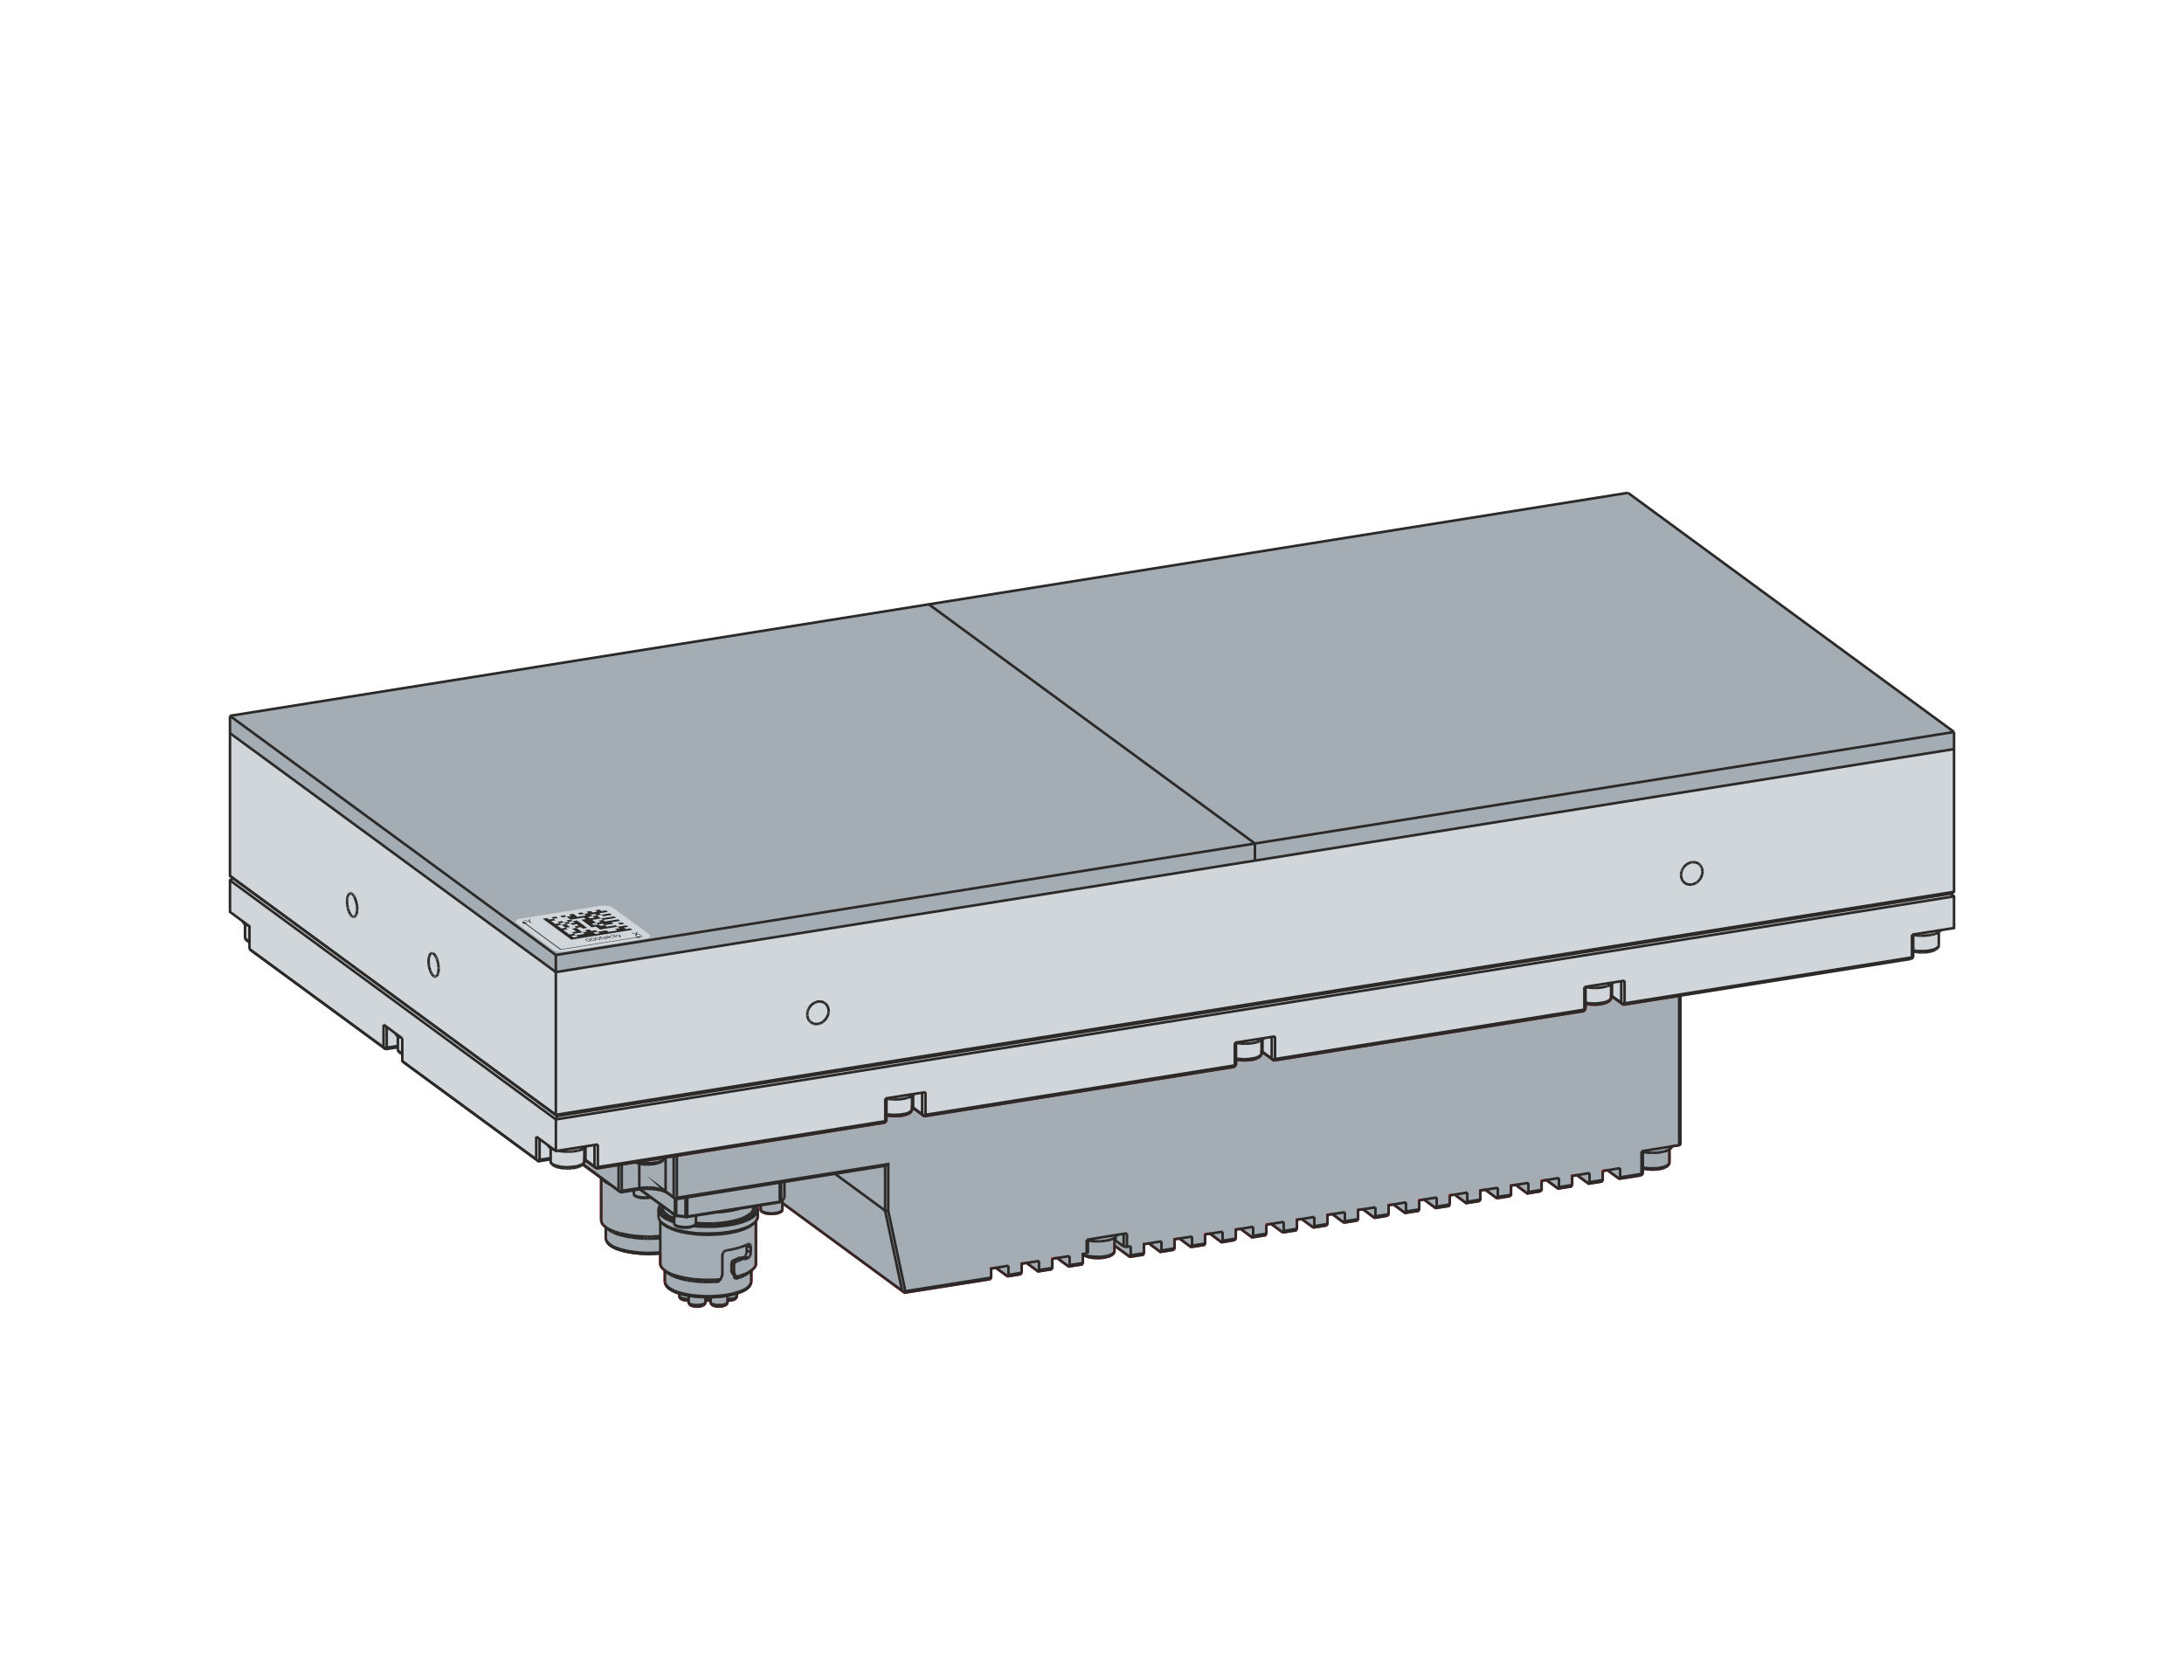<?xml version="1.0" encoding="UTF-8"?>
<!DOCTYPE svg PUBLIC "-//W3C//DTD SVG 1.1//EN" "http://www.w3.org/Graphics/SVG/1.1/DTD/svg11.dtd">
<!-- Creator: Corel DESIGNER -->
<svg xmlns="http://www.w3.org/2000/svg" xml:space="preserve" width="65mm" height="50mm" version="1.1" style="shape-rendering:geometricPrecision; text-rendering:geometricPrecision; image-rendering:optimizeQuality; fill-rule:evenodd; clip-rule:evenodd"
viewBox="0 0 6498.94 4999.18"
 xmlns:xlink="http://www.w3.org/1999/xlink"
 xmlns:xodm="http://www.corel.com/coreldraw/odm/2003">
 <defs>
  <style type="text/css">
   <![CDATA[
    .str1 {stroke:#2B2A29;stroke-width:7.62;stroke-miterlimit:22.926}
    .str0 {stroke:#E31E24;stroke-width:7.62;stroke-miterlimit:22.926}
    .fil0 {fill:none}
    .fil1 {fill:#D1D6DA}
    .fil2 {fill:#A4ADB3}
    .fil3 {fill:#2B2A29}
    .fil4 {fill:#2B2A29;fill-rule:nonzero}
   ]]>
  </style>
 </defs>
 <g id="Ebene_x0020_1">
  <rect class="fil0" width="6498.94" height="4999.18"/>
  <g id="_0000017696_APS4242-1X00-0000_02-1.svg">
   <g>
    <path id="_0000016816_APS4242-0000-0000" class="fil1" d="M684.17 2129.98l0 475.98 9.43 7.54 -9.43 5.66 0 94.25 37.61 27.82c0.78,2.74 2.43,5.27 5.27,7.53l1.89 1.02 0 39.51 0.94 3.77 0.94 1.88 4.25 4.72 7.07 4.06 0 19.97 2.31 2.23 402.97 296.09 36.29 -5.66 0 6.6c-0.08,4.4 5.9,11.36 13.2,13.82l0 20.59 1.93 1.41 4.67 4.25 398.69 292.65 36.28 -6.12 -0.07 7.14c2.22,24.13 77.6,25.64 95.85,8.46l54.55 40.03 0.04 125.84c1.6,10.23 5.26,14.27 13.63,20.78l0 31.49c4.2,47.97 124.35,49.44 162.11,46.19l0 32.51c1.6,6.77 4.56,11.11 13.67,18.67l0 34.11c4.04,20.63 26.4,28.22 43.36,34.19l0.03 9.36c2.18,9.13 13.87,11.53 27.31,11.59l0 4.71c1.55,19.1 48.15,16.73 50.42,1.42l-0.01 -6.6c5.16,0.68 10.18,0.65 15.09,0l0 5.18 1.92 5.68c11.68,12.61 40.94,8.18 47.09,-0.73l1.42 -4.48 0 -5.18c9.01,0.23 26.62,-1.19 27.34,-12.5l0.09 -8.63c21.27,-7.66 42.2,-15.3 43.26,-37.78l0 -30.13c8.15,-7.46 13.14,-10.88 13.67,-20.31l-0.18 -126.64c2.27,-2.88 4.3,-6.86 5.83,-12.85l0 -19.8c-0.14,-5.2 -1.96,-9.09 -4.09,-12.95l12.58 -2.01 0 13.07 0.47 1.42 -0.02 0.96c11.48,17.22 63.36,10.86 64.11,-0.96l0 -21.21 363.56 267.03 0 0 0 0 254.28 -40.34 3.3 -4.72 0 -26.86 14.11 -2.35 34.9 25.44 38.64 -6.13 3.3 -4.71 0 -26.87 14.33 -2.22 34.68 25.32 38.64 -6.13 3.3 -4.24 0 -27.34 14.34 -2.22 34.67 25.32 39.11 -6.13 2.83 -4.24 0 -24.68c24.95,14 55.96,9.59 64.1,8.65 17.28,-4.1 28.58,-7.5 30.16,-18.38l-0.08 -17.47 45.86 33.49 39.05 -6.13 2.82 -4.72 0 -26.86 14.62 -2.38 34.39 25.47 39.09 -6.18 2.85 -4.66 0 -26.86 14.75 -2.27 34.26 25.36 39.12 -6.12 2.82 -4.25 0 -27.34 14.74 -2.26 34.27 25.83 39.15 -6.63 3.26 -4.21 0 -26.87 14.18 -2.33 34.36 25.43 39.12 -6.13 3.29 -4.71 -0.06 -26.9 14.29 -2.3 34.78 25.43 38.65 -6.13 3.3 -4.71 0 -26.87 14.19 -2.33 34.81 25.43 38.65 -6.13 3.3 -4.71 0 -26.87 14.33 -2.22 34.68 25.31 39.11 -6.12 2.85 -4.28 0 -27.3 14.31 -2.22 34.68 25.78 39.11 -6.59 2.85 -4.27 -0.02 -26.84 14.18 -2.33 34.83 25.42 39.11 -6.13 2.83 -4.71 0 -26.87 14.2 -2.31 34.81 25.41 39.11 -6.13 2.83 -4.71 0 -26.87 14.63 -2.38 34.36 25.43 39.13 -6.08 2.83 -4.78 0 -26.8 14.74 -2.26 34.27 25.36 39.11 -6.13 3.3 -4.24 0 -27.34 13.81 -2.14 34.73 25.71 39.08 -6.58 3.33 -4.26 0 -26.87 14.19 -2.33 34.82 25.42 38.64 -6.12 3.3 -4.72 0 -26.86 14.19 -2.33 34.82 25.42 38.64 -6.12 3.3 -4.72 0 -26.87 14.18 -2.32 34.83 25.42 63.62 -9.9 4.72 -2.82 1.88 -5.19 0 -12.73 0.94 0c14.77,4.52 60.05,7.54 76.35,-11.31l0.94 -2.36 0.95 -1.88 0 -41.11c2.15,-1.29 6.79,-5.14 7.08,-9.08l22.14 -3.53 3.3 -3.3 0 -441.67 686.34 -109.42 4.44 -2.54 1.9 -5.08 0.09 -14.36c20.63,4.54 67.27,5.05 75.41,-14.62l0.94 -2.35 0 -40.53c2.52,-1.28 3.98,-1.68 6.59,-6.13l38.65 -6.12 -0.02 -94.26 -9.88 -8.01 9.9 -5.65 0 -475.51 -970.35 -711.62 -4159.91 663.55z"/>
    <path id="_0000016816_APS4242-0000-0000_0" class="fil2 str0" d="M1734.15 3465.26l0.13 -0.12 54.55 40.03 0.04 125.84c1.6,10.23 5.26,14.27 13.63,20.78l0 31.49c4.2,47.97 124.35,49.44 162.11,46.19l0 32.51c1.6,6.77 4.56,11.11 13.67,18.67l0 34.11c4.04,20.63 26.4,28.22 43.36,34.19l0.03 9.36c2.18,9.13 13.87,11.53 27.31,11.59l0 4.71c1.55,19.1 48.15,16.73 50.42,1.42l-0.01 -6.6c5.16,0.68 10.18,0.65 15.09,0l0 5.18 1.92 5.68c11.68,12.61 40.94,8.18 47.09,-0.73l1.42 -4.48 0 -5.18c9.01,0.23 26.62,-1.19 27.34,-12.5l0.09 -8.63c21.27,-7.66 42.2,-15.3 43.26,-37.78l0 -30.13c8.15,-7.46 13.14,-10.88 13.67,-20.31l-0.18 -126.64c2.27,-2.88 4.3,-6.86 5.83,-12.85l0 -19.8c-0.14,-5.2 -1.96,-9.09 -4.09,-12.95l12.58 -2.01 0 13.07 0.47 1.42 -0.02 0.96c11.48,17.22 63.36,10.86 64.11,-0.96l0 -21.21 363.56 267.03 254.28 -40.34 3.3 -4.72 0 -26.86 14.11 -2.35 34.9 25.44 38.64 -6.13 3.3 -4.71 0 -26.87 14.33 -2.22 34.68 25.32 38.64 -6.13 3.3 -4.24 0 -27.34 14.34 -2.22 34.67 25.32 39.11 -6.13 2.83 -4.24 0 -24.68c24.95,14 55.96,9.59 64.1,8.65 17.28,-4.1 28.58,-7.5 30.16,-18.38l-0.08 -17.47 45.86 33.49 39.05 -6.13 2.82 -4.72 0 -26.86 14.62 -2.38 34.39 25.47 39.09 -6.18 2.85 -4.66 0 -26.86 14.75 -2.27 34.26 25.36 39.12 -6.12 2.82 -4.25 0 -27.34 14.74 -2.26 34.27 25.83 39.15 -6.63 3.26 -4.21 0 -26.87 14.18 -2.33 34.36 25.43 39.12 -6.13 3.29 -4.71 -0.06 -26.9 14.29 -2.3 34.78 25.43 38.65 -6.13 3.3 -4.71 0 -26.87 14.19 -2.33 34.81 25.43 38.65 -6.13 3.3 -4.71 0 -26.87 14.33 -2.22 34.68 25.31 39.11 -6.12 2.85 -4.28 0 -27.3 14.31 -2.22 34.68 25.78 39.11 -6.59 2.85 -4.27 -0.02 -26.84 14.18 -2.33 34.83 25.42 39.11 -6.13 2.83 -4.71 0 -26.87 14.2 -2.31 34.81 25.41 39.11 -6.13 2.83 -4.71 0 -26.87 14.63 -2.38 34.36 25.43 39.13 -6.08 2.83 -4.78 0 -26.8 14.74 -2.26 34.27 25.36 39.11 -6.13 3.3 -4.24 0 -27.34 13.81 -2.14 34.73 25.71 39.08 -6.58 3.33 -4.26 0 -26.87 14.19 -2.33 34.82 25.42 38.64 -6.12 3.3 -4.72 0 -26.86 14.19 -2.33 34.82 25.42 38.64 -6.12 3.3 -4.72 0 -26.87 14.18 -2.32 34.83 25.42 63.62 -9.9 4.72 -2.82 1.88 -5.19 0 -12.73 0.94 0c14.77,4.52 60.05,7.54 76.35,-11.31l0.94 -2.36 0.95 -1.88 0 -41.11c2.15,-1.29 6.79,-5.14 7.08,-9.08l22.14 -3.53 3.3 -3.3 0 -441.61 -0.07 -0.05 -169.11 26.94 -30.17 -21.68 -6.6 -3.3 0 5.18 -0.71 1.65c-0.89,14.99 -48.07,22.58 -75.64,15.32l0 14.14 -1.88 5.19 -4.72 2.82 -920.39 146.57 -27.34 -19.79c-2.91,-1.98 -6.15,-3.62 -9.43,-5.19l0 5.19 -0.95 2.39c-1.71,7.08 -17.18,14.44 -29,15.94 -14.76,1.87 -30.16,2.2 -46.39,-1.36l0 14.14 -1.89 5.18 -4.71 2.83 -920.4 146.57 -27.34 -19.8 -9.42 -5.18 0 4.71 -0.94 2.83c-2.32,8.38 -13.74,13.1 -29.7,16.02 -15.16,1.96 -30.39,1.92 -45.71,-1.41l0 14.14 -1.41 5.19 -5.19 2.82 -855.36 136.2 -28.99 -20.95 -7.77 -4.03 0 5.99c-0.74,3.24 -2.46,5.51 -4.72,7.21l-0.01 0.17z"/>
    <polygon id="_0000016816_APS4242-0000-0000_1" class="fil2" points="2763.25,1798.21 684.17,2129.98 684.17,2181.35 1654.05,2892.5 5814.43,2228.95 5814.43,2178.05 4844.08,1466.43 2763.89,1798.21 "/>
   </g>
   <g id="_Root">
    <g id="_0000017696_APS4242-1X00-0000">
     <g>
      <path class="fil0 str1" d="M2484.89 3492.9l148.93 109.33 50.89 238.94m-515.1 -238.47c8.48,-1.41 16.97,-3.3 25.45,-5.18m49.49 17.91c3.77,-3.3 6.59,-7.54 8.01,-12.26m-25.93 24.04l5.66 -2.83m-31.57 12.73l7.07 -2.35m-74.93 13.19c14.61,-0.94 29.69,-2.82 44.29,-5.65m-63.62 6.12l9.9 0m-134.32 -20.26l6.13 2.82m-15.08 189.93l-0.94 -3.3m15.08 16.5c-2.83,-1.42 -5.19,-3.3 -7.07,-5.19m20.74 12.26c-3.3,-1.42 -6.6,-2.83 -9.43,-4.72m27.81 10.84c-4.24,-1.41 -8.48,-2.35 -12.73,-3.77m33.93 8.49l-7.07 -1.42m22.63 3.77l-7.55 -0.94m32.05 2.83l-8.49 -0.47m33.46 0.94c-5.66,0.47 -11.31,0 -16.97,0m41.47 -0.94c-5.19,0.47 -10.84,0.47 -16.5,0.94m-97.55 -194.17l-7.54 -1.88m23.57 5.18l-8.02 -1.41m53.73 6.6c-9.43,-0.47 -18.86,-1.42 -28.28,-2.36m57.02 2.83c-6.13,0 -12.73,0 -19.33,0m65.98 -3.3c-12.25,1.41 -24.51,2.36 -36.75,2.83m53.72 -5.66l-8.48 1.42m-360.05 30.63c-2.36,-2.82 -4.24,-5.65 -5.19,-8.48m11.32 13.67l-3.3 -2.83m15.55 10.37l-4.71 -2.36m28.28 10.37l-6.6 -1.88m35.81 8.01c-5.18,-0.94 -10.37,-1.41 -15.08,-2.83m47.12 6.13l-8.48 -0.47m33.45 0.94c-5.65,0 -11.31,0 -16.96,0m46.65 -143.27l0.47 -0.47m-4.71 6.6l1.88 -3.3m18.39 39.58l-5.19 -2.83m97.55 24.99l-9.43 -0.95m38.64 1.89l-9.9 0m38.65 -0.47c-6.13,0 -12.73,0.47 -19.33,0.47m72.58 -7.54c-14.14,2.83 -29.23,4.71 -43.83,6.13m79.65 -17.44c-4.24,1.88 -8.48,3.77 -13.2,5.18m40.06 -22.62c-1.89,2.35 -4.24,4.24 -6.6,6.12m-431.69 36.76l-3.77 -2.83m37.23 15.08c-4.24,-0.94 -8.49,-2.35 -12.73,-3.77m56.08 11.79c-5.18,-0.47 -10.37,-1.42 -15.08,-2.36m55.14 4.71l-8.02 -0.47m24.51 0l-8.01 0.47m42.88 101.32l-3.29 -2.82m25.92 14.14l-5.19 -1.89m51.84 13.67l-7.54 -1.42m54.67 5.66c-8.02,-0.47 -16.03,-0.94 -24.04,-1.41m165.88 -27.34l2.83 -2.36m-36.28 18.39c5.65,-1.89 11.31,-3.78 16.97,-6.13m7.54 38.64c2.83,-3.3 5.65,-7.07 7.07,-11.31m-27.81 24.03c3.3,-1.88 6.6,-3.29 9.9,-4.71m-33.93 12.26c4.24,-0.95 8.48,-2.36 12.73,-3.77m-188.51 -187.1c-12.26,-3.77 -24.04,-8.96 -34.4,-16.03m82.95 26.4c-11.32,-1.89 -22.63,-3.77 -33.93,-6.13m129.6 6.6c-25.45,2.36 -51.37,2.83 -76.82,1.41m117.82 178.62l-9.9 2.82m33.45 -12.25c-5.18,2.36 -9.89,4.71 -15.08,6.6m1518.91 -694.66l4.71 -0.94c0,1.41 0,3.3 -1.41,4.24m-32.04 -2.83c2.82,0 6.12,0 9.42,0.47m-1795.07 308.21c2.82,0 5.65,0.48 8.95,0.95m397.76 147.98l-2.83 0.47 0 0c-0.47,0.47 -0.47,1.42 -0.94,1.89m10.84 -4.72c-1.42,0.48 -2.83,0.95 -4.71,1.42m9.89 -3.77l-1.41 0.94m1414.29 -458.08c-2.83,0.94 -5.19,1.41 -8.02,2.36m21.22 -8.96c-1.89,1.89 -4.25,2.83 -6.6,4.24m-1476.03 460.43c-0.94,-0.94 -1.88,-1.41 -2.83,-2.36m16.5 6.6c-3.3,-0.94 -6.6,-1.41 -9.9,-2.83m21.69 3.77c-1.89,0 -3.78,0 -6.13,-0.47m-573.07 -139.02l-4.72 0.47 0 1.88m22.16 -8.48l-2.83 1.41m-48.07 6.6c3.3,0.47 6.13,0.47 9.43,0.47m-23.1 -1.88l4.24 0.94m-25.92 -7.54c1.89,0.94 3.77,1.88 6.13,2.83m-10.37 -6.13l1.88 1.88m4092.05 -633.86l4.72 -0.94c5.65,-0.95 10.84,-1.89 16.02,-3.77m-49.48 5.18l4.72 0m53.25 -9.42l-2.36 1.41m-3601.45 1057.53c1.41,-0.47 2.82,-1.41 3.77,-2.82m-10.85 5.18l3.78 -0.94m-12.73 2.36l4.71 -0.48m-19.32 0l4.71 0.48m-12.73 -2.36l3.78 0.94m578.25 -571.18c-3.3,1.41 -6.6,2.83 -10.37,3.77m-42.41 2.83c11.31,0.47 22.62,0.47 33.45,-1.42 0,1.42 0,2.36 -0.47,3.3m-635.27 331.78l2.82 -0.47c1.89,-0.47 3.77,-0.94 5.66,-1.41m-24.04 2.35c1.89,0 3.77,0 6.13,0m-20.27 -2.35l2.36 0.94m-12.73 -4.71l1.89 0.94m-82.01 -83.42l3.3 -0.47 2.83 -0.47m-21.68 1.41c1.88,0 4.24,0 6.12,0m-12.25 -0.47l3.3 0.47m-16.03 -3.3c2.36,0.47 4.72,1.41 7.07,1.89m1394.49 174.84l-3.77 0.94m22.63 -10.37c-2.83,3.3 -7.07,5.18 -11.31,7.07m-20.74 4.71l4.71 -0.47m-47.13 -0.94c10.85,1.88 21.69,2.36 32.52,2.36m-40.53 -4.25l3.77 0.95m1537.76 -754.04c-2.82,0.47 -5.65,0.94 -8.95,1.41l-4.72 0.95m26.87 -7.55c-1.88,0.95 -3.77,1.89 -6.13,2.83m-2739.02 885.05c2.35,0 4.71,0 7.07,0m-855.36 -732.82l3.3 1.41m-11.79 -7.54l1.42 1.88m994.85 735.66l3.78 -0.94m2739.02 -386.45c3.3,-0.47 6.13,-0.47 9.43,-0.94m-28.75 0.47l4.71 0.47m-4173.58 -678.63l2.83 1.41m4002.04 186.63l4.71 0m-2646.66 890.7l0.47 -1.89m-4.24 4.71l2.35 -1.41m-32.98 4.71c8.96,0.95 18.85,0.95 27.34,-1.88m-35.34 0l3.77 0.94m2894.08 -410.94l-3.3 1.41m-2993.99 -14.14c-2.83,0.47 -5.65,1.41 -8.95,1.88m16.49 -4.24l-3.77 1.42m11.79 -5.66l-2.36 1.41m-693.24 -575.42c-0.47,-2.36 -0.95,-4.72 -0.95,-7.07m5.66 22.15c-0.47,-1.88 -1.41,-3.77 -1.89,-5.66m6.13 12.73l-1.41 -2.36m7.07 8.02l-1.42 -0.95m-13.66 -56.08c-0.48,1.89 -0.95,3.78 -0.95,5.66m1189.5 161.17l0.47 -3.3m-22.16 32.04c1.89,-0.94 3.77,-2.35 5.66,-3.77m2607.54 -468.44l-1.88 -1.41m6.12 6.13l-1.88 -2.36m4.71 7.54l-1.41 -2.83m3.77 15.09c0,-3.3 -0.47,-6.6 -1.42,-9.43m-3.77 28.75c1.89,-3.77 3.77,-8.01 4.72,-12.73m-13.67 23.1c1.88,-1.41 3.3,-2.83 4.71,-4.71m-4023.71 66.92l0 -3.3m0.94 13.67l-0.47 -3.3m1.88 9.9l-0.47 -3.3m3.3 12.73c-0.47,-1.89 -1.41,-4.25 -1.88,-6.13m7.07 16.02l-1.42 -2.35m5.66 7.07l-1.41 -1.42m-12.73 -52.31l-0.47 2.83m1.88 -8.01l-0.94 2.83m1090.99 1188.55c8.02,-0.47 16.5,-0.95 24.51,-1.89m-49.01 2.36c3.77,0 8.01,0 12.26,0m-82.01 -8.49c10.84,2.83 21.69,4.72 32.99,6.13m-126.78 -126.3c9.43,-0.47 18.39,-0.94 27.81,-1.89m-46.65 1.42c4.24,0.47 8.48,0.47 12.73,0.47m-42.89 -2.83c5.66,0.94 11.79,1.42 17.92,1.89m-40.53 -5.66l5.18 1.42m-15.55 -3.78l4.71 1.42m-23.09 -7.07c4.24,1.41 8.95,3.3 13.19,4.24m-24.98 -9.43l3.77 1.89m146.1 -171.54l3.3 1.41m-20.27 -6.6c4.25,0.95 8.96,1.89 13.2,3.77m-34.4 -6.6c5.19,0.48 10.84,0.95 16.03,1.89m-32.99 -1.89c3.78,0 7.55,0 11.32,0m302.55 198.88c0.47,-2.35 0.95,-5.18 0.95,-8.01l0 -13.67m-1.89 -8.01l-1.41 -1.41m-29.23 48.53c3.77,-1.41 7.07,-3.3 10.84,-5.18m-408.11 -227.62l-7.07 -4.24m344.96 93.3l13.2 -1.41m-188.04 32.04l5.66 4.71m0 -20.26l-5.66 -4.72m117.35 31.57c6.12,0.47 12.72,0.47 19.32,0.47m-129.6 -28.75l4.24 2.83m197.47 227.62c-4.71,0.94 -9.9,1.89 -14.61,2.83l-8.02 0.94m54.2 -196.05l-7.07 1.89m-247.42 67.86l-8.48 0m25.92 -110.75l-3.3 -3.29m38.64 23.09c-6.13,-1.88 -12.25,-4.24 -17.91,-6.6m266.74 -28.75c-0.47,1.88 -0.94,4.24 -1.88,6.13m-288.42 70.69l-4.24 0.47m167.3 129.13c-5.18,0.47 -10.84,0.47 -16.02,0.47m78.23 -3.3c0.47,-1.88 0.94,-3.77 0.94,-5.65l6.6 -1.89m48.54 -159.76c-5.66,4.25 -11.31,8.49 -17.91,11.79m-1.42 181.91l-4.71 3.77m1460.47 -685.23l4.24 0.94m-1789.42 307.27l4.24 0.94m426.03 141.86l-0.47 0.94m1426.54 -464.67l-0.94 1.42m-1449.63 471.26c-1.88,0.47 -3.77,0.47 -6.13,0.47m-557.98 -153.62c-0.94,2.82 -2.83,4.71 -4.72,6.59m-95.66 -6.59l0.47 1.41m4058.13 -629.62l4.71 0.94m65.51 -12.25l-1.42 1.88m-3650.94 1057.54c1.42,1.41 2.36,2.35 3.77,2.82m595.22 -578.25c-0.94,3.77 -4.24,6.13 -7.07,8.01m-68.81 6.13l4.24 0.47m-636.22 325.18c0,0.95 0.95,1.89 1.89,2.83m-121.12 -89.07l0.94 1.41m1428.43 167.77l-0.47 1.41m-92.83 6.13c2.35,0.94 4.24,1.89 6.12,2.83m1565.09 -764.41c-0.94,2.36 -2.83,4.72 -5.18,6.13m-2721.6 669.21l-1.42 0.94m-44.29 210.66c0,0.47 0.47,0.94 0.47,1.41 0.47,0.95 0.94,1.42 1.41,1.89m-839.8 -737.07l0.47 1.89m980.72 740.36c4.24,0 8.01,-0.47 12.25,-0.94m-75.4 0.94c4.24,0 8.48,0 12.72,-0.47m2777.21 -390.69l4.24 0.95m-4166.98 -685.7c0.47,1.88 1.41,3.77 2.83,5.18m3994.97 190.4c2.83,0 6.13,0.47 9.43,0.47m-2686.72 891.17c1.41,1.41 2.35,2.35 4.24,2.82m2913.87 -418.95c-0.47,0.94 -0.95,2.35 -1.42,3.3m-2988.8 -18.39l-0.47 1.42m-680.99 -541.02c-0.94,0.47 -1.89,0.47 -2.83,0m-11.31 -68.34c-1.89,1.89 -2.83,3.77 -3.77,6.13m3756.04 -211.61c-7.07,0.95 -14.14,-0.47 -20.27,-4.24m-2576.44 418.49l-3.3 0.47c-4.24,0.47 -8.49,0.47 -12.26,-0.47m2624.98 -418.96l2.83 -1.41m-3998.74 102.26l-1.41 -0.47m2705.1 400.57l2.35 1.89 27.34 19.8m-2746.1 -489.18c-0.47,0.94 -1.41,1.88 -1.88,3.3m3757.92 298.31l0 0m-2789.93 879.87c4.24,1.41 8.01,3.3 12.25,4.71m-200.76 -141.38l2.83 1.88m397.28 39.11c0.95,0 2.36,0 3.3,-0.47 2.83,-1.41 5.66,-2.83 8.01,-3.77m-319.05 -207.83l5.66 -0.47m-174.37 -84.36l2.83 1.88 6.12 5.66m235.17 160.23c-0.47,0.47 -1.42,0.94 -2.36,1.41m-179.08 -102.73l0 1.41m175.78 127.24l0 1.42m2960.06 -167.77l-0.94 0.47m803.05 -650.35l0 1.88m-3688.18 820.96c0,0.47 0,0.94 -0.47,0.94m-103.2 -190.39c0,0.47 -0.47,1.41 -1.42,1.89m93.31 99.9l0 56.08 5.18 0 -2.82 1.89 -2.36 -1.89c-9.43,-0.94 -18.38,-2.35 -27.81,-3.3 0,0.47 0,0.95 -0.47,1.42l-3.3 -2.83 3.77 1.41 0 -48.06m217.72 171.06l1.42 -1.88m2.83 -29.22l-0.48 -2.36m-51.83 44.77l7.54 3.77 6.12 -2.36m-203.59 82.95l-0.47 -0.47m196.05 -41.47l-3.3 -5.66m1135.29 -106.03l0 9.9m1509.48 -703.15l-4.71 -4.24 -27.34 -19.79 0 -36.76m-2635.82 928.41l0.47 -2.83m555.63 -593.8l0 36.76 6.12 5.65m-1069.31 15.56l0 -424.62 -969.88 -711.14m1218.24 1281.38l0 72.58 -52.31 8.01 -4.72 2.83 -4.71 -3.77 -105.56 -77.76m2357.77 127.71l0 26.87 -2.82 4.71m-451.96 41l0 26.87 -3.3 4.71m-87.66 9.9l-3.3 4.24m-139.97 18.38l-39.11 6.13 -2.83 4.72m-672.03 105.09l4.24 -2.83 -50.89 -239.41 0 -139.02 -629.15 100.37 -4.72 2.36 1.89 1.89m2263.99 -5.19l0 26.87 -3.3 4.71m-1951.54 -17.44l0 -1.41 0 -56.56m-275.23 43.83l0 56.55m2411.98 -85.3l0 26.86 -3.3 4.25m94.25 -45.71l0 26.86 -3.3 4.72m1144.71 -770.06l0 67.4 1.42 1.88m-1896.87 300.67l920.39 -147.04 1.42 1.89m-1971.81 309.62l5.19 4.24 4.71 -2.82 920.4 -147.04m964.69 335.07l0 26.87 -2.83 4.71m1178.18 -1358.67l-2080.19 331.78m-3050.07 109.33l969.88 711.62 3.29 -9.9m3072.7 169.65l0 26.87 -2.83 4.71m-3073.16 -629.62l0 -50.89m1346.89 951.96l0 -27.34m1820.05 -262.97l63.62 -10.37 1.89 1.89m-1391.67 219.6l-38.64 6.6m311.98 -49.95l-39.11 6.13 0 -26.87m221.03 -8.48l-39.12 6.59 0 -27.33m130.08 6.6l-39.12 6.12m130.08 -20.74l-39.12 6.13m130.08 -20.74l-39.12 6.13m130.08 -20.74l-38.64 6.13m129.6 -20.74l-38.64 6.6 0 -27.34m130.07 6.6l-39.11 6.12m130.07 -20.73l-39.11 6.12m130.07 -20.74l-39.11 6.13m245.53 -106.5l0 67.39m112.16 -529.71l0 444.42m-2982.67 156.45l0 -124.88m-1271.96 -615.49l399.16 292.66 0 -67.39m4.71 71.16l1.41 1.89m3.31 -4.71l32.98 -5.19m13.2 45.24l398.69 292.19m4.71 4.24l5.19 -2.83 32.98 -5.19m130.54 -39.11l0 64.57m3065.16 -485.88l0 -67.4m-3055.26 554.69l855.36 -136.67m114.99 -16.03l1.41 1.42"/>
     </g>
     <g>
      <path class="fil0 str1" d="M2221.93 3724.76l0 -2.83 0 -13.19m-246 -103.68c-1.89,-2.36 -3.3,-5.66 -3.77,-8.96m113.57 43.83l-12.25 -0.94m124.41 -10.37c-23.57,7.07 -48.07,10.37 -72.58,11.78m90.02 -18.38l-8.01 3.3m38.17 -32.04l-1.42 -2.83m0.48 15.55c0.94,-2.35 1.41,-4.24 1.41,-6.12m-19.8 23.56c2.83,-1.88 5.66,-3.77 8.49,-5.65m-31.57 15.08c6.12,-1.89 12.25,-4.24 17.91,-7.07m-39.59 13.2l7.55 -1.89m-57.5 8.49c14.14,-0.95 28.28,-2.83 42.41,-5.19m-204.53 -49.01l1.88 -2.83m-3.3 8.96l0.47 -2.83m24.52 59.85c-5.19,-2.36 -10.37,-5.18 -15.09,-8.48m44.77 18.85c-7.07,-1.88 -13.67,-4.24 -20.74,-6.6m70.22 14.61c-12.73,-1.41 -25.45,-3.3 -38.17,-5.65m78.71 7.07l-13.67 0m86.72 -8.01l-6.13 0.94m41.47 63.15l0.47 -2.83m-2.36 7.54l0.95 -2.35m-235.17 -118.76l-5.18 -4.25m26.39 15.56c-5.18,-2.36 -9.9,-4.72 -14.61,-7.07m248.83 -16.5c-1.88,3.3 -4.24,6.13 -6.6,8.48m-139.02 35.82c9.42,0 18.38,0 27.81,0m-148.46 -33.46c2.36,2.36 4.71,4.24 7.07,6.13l3.77 2.83m168.71 49.95l-13.19 1.41m-323.77 -147.51l-7.54 -3.77m419.43 129.13c-3.77,2.36 -8.01,4.24 -11.78,5.66m-418.96 -142.8l1.41 1.41m174.37 127.25l1.41 1.41m201.71 114.99c0.47,-3.3 2.36,-6.6 5.19,-8.01m32.98 -10.84c1.41,-0.48 2.36,-1.42 2.83,-2.83m-285.59 -174.84c0,0.94 -0.47,1.41 -0.94,1.88m290.77 141.86l-0.47 -2.36"/>
     </g>
     <g>
      <path class="fil0 str1" d="M2998.11 3797.81l38.64 -6.13m-1337.47 -315.28l4.72 -0.47m-18.38 0.94l4.71 0m-13.2 -0.47l4.24 0m-27.33 -4.71l3.29 0.94m-10.36 -4.71l1.41 0.94m-7.07 -5.66l1.41 1.89m96.14 -7.07l0 -1.41 0 -1.42 0 -38.64m-1.89 45.71l0.95 -1.88m-3.78 4.71l1.42 -1.41m-6.6 5.18c0.94,-0.47 2.36,-1.41 3.3,-2.36m946.79 -146.09l4.24 -0.48c5.19,-0.94 10.37,-2.35 15.08,-3.77m-37.69 5.19c3.3,0 6.12,0 9.42,-0.47m42.89 -16.97c0.47,-0.94 0.94,-1.89 0.94,-2.83l0 -1.41 0 -38.64m-789.85 204.06c7.54,0 15.55,-0.47 22.62,-1.41l4.25 -0.95m-55.14 -1.88c5.18,1.41 9.9,2.83 15.08,3.3m65.51 -16.03l0.94 -1.88m-3.3 5.65l1.42 -1.41m-6.6 6.13l1.88 -1.42m-12.25 5.66c2.35,-0.47 4.24,-1.42 6.12,-2.36m78.24 194.64c1.88,0 3.77,-0.47 5.65,-0.47m-28.28 -1.42c1.42,0.47 3.3,0.47 4.72,0.94m-12.73 -4.24c0.94,0.95 2.36,1.42 3.3,1.89m-7.07 -4.24c0.94,0.94 1.89,1.41 2.83,1.88m57.96 -3.3c0.47,-0.94 0.95,-1.41 0.95,-2.35m-3.3 5.18l0.94 -1.41m-11.31 5.65c2.82,-0.94 5.18,-1.88 8.01,-3.3m241.29 -36.28l2.83 -0.47m-11.79 0.94c2.36,0 4.25,0 6.13,-0.47m-17.91 0l3.3 0m-18.85 -4.71c3.77,2.35 8.48,3.29 13.19,4.24m-16.49 -6.6l0.94 0.94m60.32 -3.77l0.47 -0.94m-2.82 3.77c0.47,-0.47 1.41,-0.94 1.88,-1.89m-4.24 3.77l1.41 -0.94m-6.13 3.3c1.42,-0.47 2.36,-0.94 3.78,-1.88m-92.84 221.96l1.42 -1.88 2.35 -3.77m-32.04 22.62c8.01,-2.83 15.55,-6.6 22.62,-11.78m-41.46 17.44l6.59 -1.42m-20.26 4.72l7.07 -1.42m-38.17 5.66c8.01,-0.95 15.55,-1.89 23.57,-2.83m-48.07 3.77c5.65,0 10.84,0 16.49,-0.47m-49.48 -0.47c5.19,0.47 10.84,0.94 16.5,0.94m-32.51 -2.36l8.01 0.95m-30.64 -4.72c5.19,0.95 9.9,1.89 15.09,2.83m-28.76 -6.13l7.07 1.89m-29.69 -9.9c3.3,1.41 7.07,2.83 10.37,4.24m1672.54 -692.3c3.3,0 6.13,0.47 8.96,0.47m55.61 -14.14c0.47,-0.94 0.94,-1.88 0.94,-2.83m-7.54 8.49l1.89 -1.42m-1648.51 731.89l0.47 -0.94 0 -1.42m-1.89 5.66l0.95 -1.42m-4.25 4.25c0.95,-0.48 1.42,-0.95 1.89,-1.42m-6.6 3.77l2.83 -0.94m-22.15 3.3c5.18,0.47 10.37,0 15.55,-0.94m-23.1 0l3.78 0.47m-15.56 -7.07l1.42 1.41m111.68 -3.3c0.48,-0.94 0.48,-1.41 0.95,-2.35m-1.89 4.24l0.94 -1.42m-4.24 4.25l0.95 -0.48m-5.66 2.83l2.83 -0.94m-16.03 3.3l1.89 0m-15.56 -0.94c3.77,0.47 7.54,0.94 11.79,0.94m-20.27 -4.71c1.88,1.41 3.77,2.35 5.65,2.82m-9.42 -7.07l0.47 1.42m-926.52 -747.44l2.35 1.88m-8.01 -8.95c0.94,1.88 2.36,3.77 3.77,5.66m734.71 433.56c1.89,0 3.77,-0.47 5.66,-0.47m-14.61 0.47c1.88,0 3.77,0 6.13,0m-14.62 -0.94c1.89,0.47 3.77,0.47 5.66,0.94m-13.2 -2.82c1.42,0.47 3.3,0.94 4.72,1.41m-10.37 -3.77c0.94,0.94 2.35,1.41 3.3,1.89m-6.6 -4.25l0.94 1.42m96.13 270.98l2.83 2.83m-52.31 -269.57l0.95 -0.47m107.44 307.27l1.89 0m142.33 -6.13l0.94 -0.94m-11.31 5.65c1.41,0 2.82,-0.47 4.24,-0.94m-73.52 2.36c1.88,0 3.3,-0.47 5.18,-0.47m-161.17 -139.03c3.77,0 7.54,-0.47 11.31,-0.94m-36.28 1.88l8.48 0m-24.98 -0.47l8.49 0m-32.52 -2.36c5.19,0.47 10.37,1.42 16.03,1.89m-52.31 -8.96c7.07,1.89 14.14,3.77 21.21,4.72m-33.45 -8.49l6.12 1.89m1431.73 23.56c2.83,-0.47 6.13,-0.47 8.96,-0.94m-27.34 1.42c4.71,0 9.42,0 13.67,0m-22.16 -0.95l4.25 0.47m-19.8 -3.77c2.36,0.95 5.18,1.42 7.54,1.89m1498.65 -751.68c3.3,0 6.13,0 9.43,-0.47m-22.63 -0.47c3.3,0 6.13,0.47 8.96,0.47m56.55 -16.97l0.47 -1.41m-4.24 7.06c0.94,-0.94 1.88,-1.88 2.83,-2.82m-8.49 6.6c1.42,-0.47 2.83,-1.42 3.77,-2.36m-8.95 5.18l2.82 -1.41m-9.42 3.3l3.3 -0.94m959.03 -152.23l4.24 -0.47m-17.91 1.41l4.72 0m-18.39 -0.47c3.3,0 6.13,0.47 8.96,0.47m51.37 -14.61c0.47,-0.94 0.94,-1.88 0.94,-2.83m-5.66 7.07l1.89 -1.41m-5.66 3.77l1.89 -0.94m-5025.64 -25.45c2.35,1.41 4.24,2.35 6.59,3.77m-11.78 -10.37l0.94 1.88m4179.24 685.23c4.24,0 8.96,0 13.67,0m42.88 -16.97l0.95 -1.88m-4.72 7.54c0.95,-0.94 1.89,-2.36 2.83,-3.3m-8.48 7.07c1.41,-0.94 2.83,-1.41 3.77,-2.36m-2977.02 178.14c-3.3,-1.88 -6.6,-3.77 -9.43,-5.65 -2.35,-1.89 -4.71,-3.77 -7.07,-6.13m247.42 18.85l-7.07 2.36m-14.61 -59.38l7.54 -1.88m-49.48 9.42c8.48,-0.94 17.44,-2.35 25.92,-3.77m-237.99 83.42c7.54,0 15.08,-0.47 22.16,-0.94m-36.76 0.94l7.54 0m-50.42 -3.3c11.78,1.89 23.56,2.83 35.81,3.3m-61.74 -8.01c6.6,1.41 12.73,2.83 19.33,3.77m225.26 133.37c7.54,0 14.61,0 22.16,-0.47m-36.76 0l7.54 0.47m-35.81 -3.3l7.07 0.94m-26.4 -4.24l6.13 1.42m-39.58 -11.32c5.18,1.89 9.9,3.77 15.08,5.19m-225.73 -159.29c-1.89,-2.83 -3.3,-5.65 -4.25,-8.48m174.84 126.3l0 -3.3 0 -125.36m261.56 155.52l2.83 -2.36m-14.14 8.96c2.83,-1.42 5.19,-2.83 8.01,-4.25m-1485.92 -1037.74l2.83 0.95m558.93 150.34l-1.42 0.94m5.19 -7.07c-0.47,1.88 -1.41,3.77 -2.83,5.18m-12.25 -67.39l-1.42 0m8.49 6.13c-1.42,-1.89 -3.3,-4.24 -5.66,-5.66m9.9 12.73l-1.42 -2.36m3.3 8.01l-0.94 -2.82m4.24 16.02c-0.47,-2.35 -0.94,-4.71 -1.41,-6.6m3633.51 567.42l5.65 -0.95m-22.15 1.89c3.77,0 7.54,0 11.31,-0.47m-22.62 0.47l5.65 0m105.09 -858.19c2.83,-1.88 5.66,-3.3 8.96,-4.71m-18.38 14.14l1.88 -2.36m-5.18 8.49l1.41 -3.3m-3.77 9.43l0.94 -3.3m-2.35 13.67l0 -3.78m2.35 16.03c-1.41,-2.83 -1.88,-6.13 -2.35,-8.95m-2577.86 376.07c1.89,-0.94 4.24,-1.88 6.13,-2.35m-24.98 21.21c1.41,-1.89 2.35,-4.25 3.77,-6.13m-6.13 12.25l1.41 -3.3m-2.82 13.67c0,-2.35 0.47,-4.71 0.94,-7.07m1.88 19.33c-1.41,-2.83 -2.35,-6.13 -2.35,-8.96m7.07 16.5l-1.89 -2.36m2543.93 390.22l-4.71 0.94m22.15 -8.01l-2.36 1.41m771 -637.63l5.66 -0.94 5.18 -0.95m-32.98 2.83c3.77,0 7.54,0 11.31,0m-27.34 -0.94c3.3,0 7.07,0.47 10.37,0.94m-909.08 183.8l2.83 1.88m-1535.41 723.87l5.66 0m-613.6 -422.25c3.78,0 7.55,0 11.32,0m-22.16 -0.48l5.19 0m3113.69 -496.25c-3.3,1.89 -7.07,3.3 -10.84,4.25m-2452.5 909.55c-4.71,1.41 -9.43,2.36 -14.61,3.3m27.81 -9.43l-2.83 1.89m1722.03 -1118.8l-3.3 0.47m-2318.66 694.18c-3.77,2.83 -8.48,4.72 -13.2,6.13m-1646.15 -539.13c-0.94,0.47 -1.41,0.94 -2.35,0.94m5.65 -5.18l-0.94 1.41m3.77 -10.84c-0.47,2.83 -1.41,5.18 -1.88,7.54m2686.24 377.96c-2.83,0.94 -5.65,1.89 -8.48,2.83m17.44 -7.54c-1.89,1.41 -3.77,2.35 -5.66,3.3m-32.51 7.54l5.18 -0.47m-32.98 0.47c5.66,0.47 10.84,0.47 16.5,0.47m-2003.85 320.94l5.19 -0.47m-16.5 0.94l5.66 0m-53.73 -8.01l3.3 1.41m-602.75 -762.05l-1.42 0m5.66 1.89l-1.41 -0.95m6.12 5.66l-1.41 -1.89m3.77 6.13l-0.94 -2.35m8.48 26.86l-0.47 -3.3m3690.06 249.31c5.18,-0.47 10.84,-0.95 16.5,-1.89 3.3,-0.47 6.6,-1.41 9.89,-1.88m-3055.25 487.29l-4.71 0.94m3075.05 -493.89c-3.3,1.88 -7.07,3.3 -10.84,4.24m-2815.85 607.47c6.13,1.88 11.78,3.77 17.44,6.6m-46.65 -10.84c8.01,0.47 16.02,1.41 24.04,3.3m260.14 163.53l5.65 -2.83 1.42 -0.95m-43.83 15.56c5.66,-1.42 10.84,-2.83 16.03,-4.24m-49.01 15.55c-1.42,2.36 -2.36,5.19 -2.36,8.01l0 57.5c-1.88,4.24 -3.3,8.95 -5.18,13.67l-3.3 3.3m-502.38 -393.52l0 40.06c0,0.94 0.47,2.35 0.94,3.29m80.59 12.73l3.3 -0.94m916.16 -152.7c4.24,0.94 8.48,1.42 12.72,1.89m-762.05 138.08l2.36 0.94m113.57 153.17l0 27.81m0 0.95c0.47,0.47 0.47,1.41 0.95,1.88m63.62 -2.83l0 -0.94 0 -22.62m-19.33 34.86l2.36 -0.47m201.23 -30.63l0 -19.8m-33.92 51.84c8.48,-3.77 16.49,-8.49 23.57,-14.61l0.47 -0.48m18.38 -51.83l0 13.19m0.47 1.42l0 0.94m64.09 -1.88l0 -0.95 0 -27.81m-5.65 4.72c1.88,-1.89 3.77,-3.3 5.65,-5.19m-14.14 39.58l2.36 -0.94m-336.49 210.19l0.94 2.36 2.36 4.24 0.47 0.95m8.48 8.01l3.77 2.36m-23.56 -249.31l0 8.01m-5.66 -11.78c-0.94,0.94 -1.89,1.89 -2.36,2.83m-3.3 4.71c-0.94,3.3 -1.41,6.6 -1.41,9.9l0 20.27m12.73 -30.64l-0.95 1.89m263.92 188.03l4.71 -4.24m-5.18 41.47l0.47 -1.88 0.47 -5.66m1442.09 -658.36l1.88 0.47m-2495.85 -69.75l0 39.58 0 0.94m2543.93 29.23c4.71,-0.95 9.43,-2.36 13.67,-4.24m-1692.33 706.43l0 19.32 0.47 1.42c0,0.94 0,1.41 0.47,2.35m64.56 -18.85l0 15.08 0.47 1.42c0,0.94 0,1.41 0.48,2.35m-229.51 -325.65l0.47 0.94m44.77 10.37l2.83 -0.47m101.32 304.91l3.3 0.95m126.77 0.47l1.88 0m-66.45 -0.47c1.42,0 2.83,0.47 4.25,0.47m-306.33 -356.28l0 0 3.77 2.36m-6.13 130.54l3.3 2.83c3.3,2.82 7.07,6.12 10.37,8.95 4.24,3.3 9.43,6.13 14.14,8.96m-20.27 23.09l0.95 2.36m-2.36 -9.43c0,1.89 0,3.78 0.94,5.66l0 0m25.46 24.51l5.18 2.36m-43.83 -209.72l3.78 4.24m16.02 190.39c1.89,1.89 3.77,3.78 6.13,5.19m1405.33 27.34c1.42,0.94 3.3,1.88 4.71,2.35m90.02 -11.78l0 -1.89 0 -38.17m-18.38 55.61c1.88,-0.47 3.77,-1.41 6.13,-2.35m1413.81 -750.27l1.89 0.47m43.82 0.94l4.25 -0.94m925.1 -155.98c1.89,0.47 3.77,0.94 6.13,0.94m48.07 -1.41c3.3,-0.95 6.12,-1.89 9.43,-3.31m-5027.53 -38.16l0.47 1.41m4159.91 686.17l3.77 0.95m74.47 -19.33l0 -38.17m-30.64 58.44c5.18,-0.94 10.37,-1.89 15.08,-3.77m-2991.63 151.75l2.83 5.19m15.08 182.85l0 -2.83m16.97 -158.34l-6.13 -2.36m263.45 -59.85c0.94,1.89 1.88,4.24 1.88,6.6m-119.23 9.43l7.07 -0.47m48.07 196.52l-1.89 0.47 1.42 0.94m-193.7 -10.84l3.77 1.89m-24.5 -17.91l-2.83 -2.36m228.56 25.45l4.71 -1.41m36.76 -25.46c2.36,-2.35 4.24,-5.18 5.66,-8.01m0.47 -131.96l-2.83 3.3m3523.23 -825.2l0 1.89m-5047.32 -72.58c0.94,2.83 2.83,5.18 5.18,7.07m576.84 145.16l-0.47 2.82m1.89 -14.61l-0.47 -3.3m3583.55 549.03c4.71,0.95 9.43,1.42 14.61,1.89m110.75 -802.11c-2.36,-1.88 -4.24,-3.77 -6.13,-6.12m-2593.88 420.84l-2.36 -1.89m2563.25 370.9c0,1.41 -0.95,2.82 -1.89,4.24m720.1 -633.87l1.42 0.48m-1940.23 348.26c3.3,1.42 6.6,3.3 9.43,5.19l27.34 19.79m1003.34 -190.86l2.83 1.41m-1550.49 726.7c3.77,0.47 7.07,0.47 10.84,0.94m-619.72 -424.61c2.36,0.47 4.24,0.94 6.6,0.94m-599.46 350.15l0 0m407.18 -637.16c-3.77,-1.41 -7.54,-2.83 -11.31,-2.83m3332.36 -208.77l-2.35 1.41m-2447.32 902.48c0,1.42 -0.94,2.83 -1.41,3.77m1732.87 -1108.9c-4.25,-2.83 -8.96,-4.24 -14.14,-4.71m-2321.49 691.35l-1.41 1.89m-1655.11 -557.99l0 3.3 0 3.77m2696.62 383.15l-1.42 1.88m-80.11 10.37c2.35,0.48 4.24,0.95 6.59,0.95m-2499.62 -20.27c2.36,1.41 4.72,2.36 7.07,3.3m472.21 337.89c7.07,0.95 14.14,1.42 21.21,1.89m-53.72 -18.85c0.47,4.24 4.24,7.07 8.01,9.42m3084.95 -479.28c7.07,0.95 14.14,1.42 21.68,1.42m-3000.58 470.79l-1.42 1.89m3053.84 -485.41l-2.35 1.41m-2592.94 812.95l9.89 3.3 1.42 0.94m-302.09 -207.36c4.25,-0.47 8.49,-0.47 12.73,-0.47m-185.68 -85.78l2.83 1.42m1574.51 236.1c1.42,0.47 2.36,0.94 3.3,1.89m-1127.28 157.4l0 8.01 0 1.41m-170.6 -1.41l0 1.41m145.62 -138.55l8.96 -1.42m-16.5 2.83c-2.35,0.94 -4.71,2.36 -6.6,4.24m180.97 -160.23l-4.71 4.72m-164.47 150.34l-2.36 0m-150.81 -102.26l15.08 1.88m2011.39 12.26l2.83 -4.24 0 -27.34 51.83 -8.02m-93.77 45.71l-34.87 -25.45m-17.44 33.93l3.3 -4.71 0 -26.87 51.83 -8.01m-328 82.94l3.29 -4.24m-133.37 24.98l-34.39 -25.45m-17.44 33.93l2.82 -4.72 0 -26.86 52.31 -8.02m-185.21 60.33l39.12 -6.13 2.82 -4.72m-60.32 -19.79l9.9 0.94 11.31 -1.88m-131.01 21.21l3.3 -3.3 0 -37.7m1076.85 -104.62l-2.83 4.71 -39.11 6.13 -34.87 -25.45m-1182.9 188.51l34.87 25.45 38.64 -6.13 3.3 -4.24 0 -27.34m-446.3 95.67l-356.75 -261.56m2182.46 -53.73l34.4 25.46 39.11 -6.6m-2849.79 -79.65l113.11 82.95m2554.76 25.92l2.83 -4.71 0 -26.87 52.31 -8.01m-3.3 31.1l-34.4 -25.46m-1729.57 304.92l2.36 1.41 253.54 -40.05m1547.19 -246.95l3.3 -4.24 0 -27.34 51.84 -8.01m-3400.71 -397.76l36.29 -5.66m564.58 340.73l27.34 19.79m975.06 -155.51l920.4 -146.57 4.71 -2.83m1155.09 -182.38l855.35 -136.2m-842.16 -1386.95l970.35 711.62m-5130.26 -48.07l0 51.37 0 424.61 9.43 7.54m4075.56 870.91l0 26.87 -3.3 4.72 -38.64 6.12 -34.87 -25.45m-1600.44 255.43l-51.84 8.01 0 26.87m1848.33 -361.94l0 64.57 -1.88 5.19 -4.72 2.82m-1528.33 172.01l-119.7 19.33 0 0m531.12 -13.2l3.29 -4.71m49.01 -3.77l38.65 -6.13 3.3 -4.71m49 -3.77l-34.86 -25.46m-235.17 37.7l-52.31 8.01m234.22 -37.22l-51.84 8.48m415.66 -66.45l-51.83 8.49 0 26.86m143.27 -49.95l-52.31 8.48m143.27 -23.09l-52.31 8.48m325.18 -51.84l-51.84 8.49m142.8 -23.1l-51.84 8.49 0 26.86m206.42 -100.37l0 0 112.16 -17.91 3.3 -3.3 0 -441.59m-4257.94 -139.03l1.88 1.89 4.71 3.77m448.19 260.62l0 67.39 1.88 1.41m1438.8 109.34l0 64.56 -1.41 5.19m1157.91 -254.02l-119.7 18.85 0 0m-920.4 147.04l-119.7 18.86 0 0m2183.87 238.93l-34.87 -25.45m-654.12 135.26l-39.11 6.59m627.73 -623.02l-1.88 5.19"/>
     </g>
     <g>
      <path class="fil0 str1" d="M1805.8 3517.88l-1.41 -0.94m448.18 86.24c1.41,-5.18 0.47,-10.37 -2.36,-14.61m-17.91 35.81c4.24,-2.35 8.48,-5.18 12.26,-8.95m-36.76 19.33c6.6,-1.89 12.73,-4.72 18.85,-7.55m-49.48 15.09c8.02,-1.42 16.03,-3.3 23.57,-5.19m-77.29 11.31l9.43 -0.47m-28.76 0.47l9.43 0m-118.29 -17.44c3.3,1.42 7.07,2.83 10.84,3.78m-18.85 194.16c-2.83,-2.36 -5.19,-5.18 -7.07,-8.01m18.38 15.55l-4.24 -2.35m19.32 9.42l-5.65 -2.35m32.51 9.42c-4.71,-0.94 -9.43,-1.88 -14.14,-3.3m29.22 6.13l-8.01 -1.41m31.57 3.77c-5.18,-0.47 -10.37,-0.94 -16.02,-1.42m32.51 2.36l-8.01 -0.47m32.98 0.47l-8.01 0m-97.08 -196.05l-7.07 -2.36m22.62 6.13l-8.01 -1.89m33.46 6.13c-5.66,-0.94 -11.32,-1.88 -17.44,-2.83m55.13 5.66l-9.42 -0.47m38.64 0l-9.9 0.47m55.14 -4.71l-8.49 1.41m-348.73 31.57l-2.83 -2.36m13.67 10.37c-2.36,-1.88 -5.19,-3.29 -7.54,-5.18m29.22 13.67c-5.66,-1.89 -11.31,-3.77 -16.97,-6.13m37.7 11.31c-4.72,-0.94 -9.43,-1.88 -14.14,-3.3m52.78 8.96c-8.01,-0.94 -16.03,-1.89 -23.57,-2.83m40.06 3.77l-8.02 -0.47m32.99 0l-8.02 0.47m27.34 -140.44l2.36 -2.83m0.94 28.76c-5.18,-6.13 -8.01,-15.09 -5.18,-22.63m15.08 33.45l-4.24 -3.29m121.11 29.22c-6.59,-0.47 -13.19,-0.47 -19.32,-0.94m38.64 0.94l-9.43 0m38.17 -1.41l-9.42 0.94m75.87 -13.2c-7.07,2.36 -15.08,4.24 -22.62,6.13m56.08 -22.63c-6.13,4.72 -12.73,8.49 -20.27,11.32m-415.19 22.62c-2.83,-1.41 -5.18,-2.83 -7.07,-4.71m31.57 16.02c-7.07,-2.35 -14.14,-5.18 -20.74,-8.48m61.74 17.91c-9.9,-1.41 -19.33,-3.3 -28.28,-5.66m75.4 9.9c-10.84,0 -21.21,-0.94 -32.04,-1.88m48.54 2.35l-8.48 0m68.8 110.75c-6.12,-2.83 -12.25,-5.66 -17.44,-9.43m61.74 21.68c-13.2,-2.35 -26.39,-5.65 -39.11,-10.36m69.75 14.61c-8.01,-0.47 -15.56,-1.42 -23.1,-2.83m63.63 4.24c-5.66,0 -11.32,0 -16.5,0m125.36 -18.85c5.65,-2.83 11.31,-6.13 16.49,-9.9m-19.79 56.55c3.77,-2.36 7.54,-5.18 10.84,-8.01m-32.04 16.5c3.77,-0.95 7.54,-2.36 11.31,-3.78m-185.21 -179.08l-14.61 -4.24m67.39 12.25l-18.85 -1.88m126.77 183.32c-7.07,1.89 -14.61,3.3 -21.68,4.72 -4.25,0.47 -8.02,0.94 -11.79,1.41m51.84 -11.78l-8.48 2.83m29.22 -13.2l-5.66 3.77m1484.51 -687.12c6.6,0 13.2,-0.47 19.33,-0.94m-33.46 0l4.72 0.47m-1776.7 309.63c11.31,0.94 22.63,0.47 33.46,-0.95l0 1.89m366.65 146.1l-2.36 0.94m10.84 -3.77c-0.94,0.47 -2.36,0.94 -3.77,1.41m7.54 -4.71c-0.47,0.94 -1.41,1.41 -2.36,2.36m1404.86 -454.78l-4.71 0.47m19.33 -5.19c-2.36,0.95 -4.25,1.89 -6.6,2.36m15.08 -8.48l-1.88 1.88m-1485.46 462.31c-0.94,-0.94 -1.41,-1.88 -1.88,-3.3m8.48 7.07c-1.41,-0.47 -2.83,-0.94 -3.77,-1.41m19.33 4.71c-1.89,0 -3.77,-0.47 -5.66,-0.47m15.08 0.94l-3.29 0m-564.59 -144.21c-4.71,1.89 -9.43,3.3 -14.61,4.72m-24.04 2.35c6.6,-0.47 13.2,-0.94 19.32,-1.88m-38.17 0.94c3.3,0 6.13,0.47 9.43,0.47m-29.22 -5.18c4.71,1.88 9.9,2.82 15.55,3.77m-24.04 -8.02l2.36 1.42m4065.67 -634.81c8.01,0.47 16.02,0.47 24.03,-0.47m-33.45 0l4.71 0.47m55.61 -8.01c-1.88,0.94 -3.77,1.88 -6.13,2.83m9.9 -5.66l-1.41 1.42m-3600.04 1056.12l0.47 -1.89m-7.54 6.13l3.3 -1.42m-11.32 3.3l4.24 -0.94m-18.85 1.42c3.3,0 6.6,0 9.9,0m-18.85 -1.42l4.24 0.94m-11.32 -3.3l3.3 1.42m571.66 -566.47c-2.83,0.47 -5.66,0.94 -8.96,1.41m-645.16 335.55c3.3,0 6.13,-0.47 9.43,-0.47m-27.34 -0.94c3.77,0.47 7.54,0.94 11.78,1.41m-22.62 -5.18c2.35,1.41 5.18,2.35 8.48,2.83m-99.91 -85.78c3.3,0 6.6,0 9.43,-0.47m-18.38 0.47l2.83 0m-11.79 -1.41c1.89,0.47 3.77,0.47 5.66,0.94m-19.33 -6.6c1.89,1.41 4.25,2.83 6.6,3.77m1397.79 177.67l-4.71 0.94c0,1.42 -0.47,2.83 -1.41,3.77m17.44 -8.01c-2.36,0.94 -4.72,1.41 -7.55,2.36m-23.09 3.3c3.3,-0.48 6.6,-0.48 9.9,-0.95m-46.66 -2.35l4.24 0.94m1540.59 -757.34c-2.35,0.95 -4.71,1.42 -7.07,2.36m-2707.93 663.55c-2.82,1.41 -5.65,2.35 -8.48,2.83m-870.91 -520.77c1.88,1.89 4.71,3.31 7.07,4.25m991.56 730.47c2.82,-1.42 6.59,-2.83 7.07,-6.13m2741.38 -381.26l4.71 -0.47c4.25,-0.95 8.49,-1.89 12.73,-2.83m-41.47 4.24c4.71,0 9.43,0 14.61,0m-28.28 -1.41c2.83,0.47 5.66,0.47 8.96,0.94m-4166.04 -676.75l3.3 1.42m4003.45 185.21c5.19,0 9.9,-0.47 14.61,-0.94m-24.03 0.47l4.71 0.47m-2643.37 892.11l1.42 -1.41m-7.07 4.24l3.3 -1.42m-34.87 2.36l4.24 0.94m-10.84 -3.3l2.83 1.42m-95.67 -423.67l-3.77 0.94m13.2 -5.19c-1.89,1.42 -3.77,1.89 -5.66,2.83m-688.53 -585.31c-0.47,-3.3 -0.94,-6.6 -0.94,-10.37 0,-1.89 0.47,-4.24 0.47,-6.13m4.24 32.98c-1.41,-3.29 -1.88,-6.12 -2.82,-9.42m7.54 19.79c-0.94,-1.41 -1.89,-2.82 -2.83,-4.71m8.48 11.78c-1.88,-1.41 -3.29,-2.82 -4.24,-4.71m-8.01 -56.08c-0.47,1.42 -0.94,3.3 -1.41,4.71m1189.02 163.53c0.94,-10.37 -2.83,-20.74 -11.31,-26.86m-5.19 55.13c8.01,-6.12 14.14,-15.08 16.03,-24.98m2593.88 -441.11l-2.36 -2.36m5.66 7.07l-1.42 -2.35m3.77 8.01l-0.94 -2.83m1.89 18.85c0.47,-1.88 0.47,-4.24 0.47,-6.59m-9.43 24.98c1.42,-1.89 2.83,-3.77 4.24,-5.66m-11.31 12.73l2.36 -2.36m-4018.53 69.28c0,-2.36 -0.47,-4.71 -0.47,-7.07m1.88 13.67l-0.94 -3.3m2.36 9.9l-0.95 -3.3m6.6 16.97c-1.41,-2.36 -2.35,-5.19 -3.77,-7.54m8.02 13.19c-0.95,-0.94 -1.89,-2.35 -2.83,-3.3m6.13 5.66l-1.89 -0.94m-14.61 -50.9c0,2.36 0,4.24 0,6.6m0.94 -11.78l-0.47 2.35m2.83 -8.95c-0.47,0.94 -0.95,2.35 -1.42,3.77m1077.8 1191.85c4.24,0 8.01,0 12.25,-0.47m-61.26 -1.89c11.78,1.42 24.51,2.36 36.75,2.36m-83.89 -12.73c4.72,1.42 9.43,2.83 14.14,4.24m-99.9 -120.17l6.12 0m-31.09 -0.94c4.24,0 8.48,0.47 12.25,0.47m-47.6 -4.71c5.66,0.94 11.32,1.88 17.44,2.35m-28.28 -4.71l5.66 0.94m-15.56 -3.77l5.19 1.41m-26.4 -8.95c2.83,0.94 5.19,2.36 8.02,3.3m141.38 -173.43l2.83 1.89 0 -100.38m-9.9 95.66l3.77 1.42m-22.15 -6.13l5.18 0.94m-26.86 -2.83l5.65 0m-22.62 0.48l5.65 -0.48m311.99 204.07c0.94,-1.89 1.41,-3.3 1.88,-5.19m-2.35 -31.09l-0.95 -0.48m3.77 5.19c-0.47,-1.41 -0.94,-2.36 -1.41,-3.3m-76.82 -98.02l14.14 -1.89m-202.18 13.67c-3.77,-4.24 -7.07,-8.95 -8.01,-14.61m107.45 44.77c5.65,0.94 11.78,1.41 17.91,1.41m-106.04 -25.45c3.3,2.36 7.07,4.24 10.37,5.66m164.47 225.73c-5.65,0.95 -10.84,1.42 -16.49,1.89m63.62 -196.05c-7.54,2.35 -15.55,4.24 -23.57,5.65m-212.55 61.27c-3.77,0 -7.54,0.47 -11.31,0.94m21.21 -107.92l-3.77 -2.83m17.44 13.2l-5.65 -2.83m270.51 -19.79c-0.94,2.35 -2.36,4.71 -4.24,6.6m-288.42 64.56c-5.65,0 -10.84,0.47 -16.5,0.47m200.3 127.72c-5.19,0.47 -10.84,0.94 -16.5,0.94m69.75 -10.37l6.13 -1.88m-27.34 54.66l7.07 -1.88m-391.63 -340.73l5.66 5.19m430.74 136.67c-24.04,10.37 -50.43,16.02 -76.35,18.85m-147.51 173.9c-4.25,-2.36 -8.96,-4.71 -12.73,-7.54 -3.3,-2.36 -6.13,-5.19 -8.48,-8.49m247.42 0.95l-3.78 4.24m-410.47 -125.36l-0.47 -0.47c-3.3,-2.36 -6.13,-5.19 -8.49,-8.49m1870.48 -547.61l4.71 0.47m-1780.94 309.15l4.25 0.94m422.25 139.98l-0.47 0.94m1426.54 -465.14l-0.47 1.41m-1443.97 472.21c-2.36,0 -4.24,0.47 -6.6,0.47m-568.83 -146.57l-2.35 1.42m-92.84 -6.6c0.47,1.41 1.42,2.36 2.36,3.3m4051.52 -633.39l4.25 0.47m72.1 -14.14c-0.47,0.94 -0.94,1.88 -1.88,2.83m-3652.83 1057.53l0.47 1.89m591.92 -567.42l-2.83 1.42m-61.74 5.18c2.83,0.47 5.66,0.95 8.96,1.42m-643.29 326.59l0.94 1.42m-123 -92.37c0.47,0.47 0.47,1.42 0.94,1.89m1428.9 170.59l-0.94 1.89m-85.78 7.07l3.3 1.41m1556.62 -759.69l-1.89 1.41m-2716.41 663.55c-0.47,1.89 -1.89,2.83 -3.3,4.25m-43.83 214.89c5.19,3.3 11.79,4.24 18.39,5.18m-857.72 -740.36l0.94 1.41m992.03 738.01l4.24 -0.47m-82 0.94l2.36 0.47m2786.63 -392.1l3.3 0.94m-4159.91 -679.57c1.41,0.94 2.82,2.36 4.24,3.3m3981.77 185.68c3.3,0.47 6.13,0.94 8.96,1.42m-2677.76 889.75l0.47 1.89m2916.69 -412.83c-3.3,3.3 -7.54,5.65 -11.78,7.07m-2977.49 -24.04c-1.41,1.88 -2.83,3.77 -4.24,4.71m-679.58 -545.73l-1.41 -0.47m-7.07 -68.81c-0.94,0 -1.89,0.47 -2.83,0.94m1140 208.78c-2.83,-0.94 -5.65,-2.36 -8.01,-3.77m23.57 3.77c1.88,-0.94 4.24,-1.41 6.12,-2.36m2590.59 -411.89c4.71,-0.94 8.95,-2.35 12.72,-4.71m-2332.32 666.85l2.83 1.89 26.86 19.79 0 -64.56m-1690.44 -523.11c-0.95,0 -1.89,0 -2.83,0m2703.21 400.1l0.48 0m-2712.65 -469.85c-1.41,0.47 -2.82,1.41 -3.77,2.36m3756.04 301.61l2.83 1.89 6.6 5.65m-2985.03 737.54c1.88,1.42 4.24,2.83 6.12,3.77m352.04 47.6l7.54 3.77c0.47,-3.3 2.36,-6.6 5.19,-8.01m-290.3 -214.9l3.3 -4.24 5.65 -0.94m76.82 79.65c0,0.94 -0.47,2.35 -1.41,3.3m-273.82 -144.22c0,0.94 -0.47,1.89 -1.41,2.36m976 -156.46l-0.94 0.94m2255.03 155.05c0,0.94 0,1.88 -0.47,3.3m802.11 -648c0,0.95 -0.47,1.89 -1.42,2.36m-3686.76 817.66l0 0.94m2713.12 -667.32c0,1.42 0,3.3 -1.42,4.24m-2548.63 751.69l12.25 2.35c0.48,-0.47 1.42,-0.94 1.89,-1.41 0.47,-0.47 0.94,-0.94 0.94,-1.42m-8.01 -30.63l12.26 1.88 0 -2.35m95.19 -138.56l-5.19 4.71 -1.88 1.42m-126.78 176.25l6.13 -2.36m-10.84 49.49l-3.3 -6.13m1575.93 -657.42l-6.6 -5.66 0 -36.75m-2014.68 321.4l0 36.76 26.86 19.8 5.19 4.24 1.41 1.41m988.26 -1678.67l970.35 711.62 0 50.89 -2080.19 331.78m4160.38 -663.55l-2080.19 331.78m-1747.48 989.67l-6.13 -5.65 24.04 17.91 4.71 3.77m1992.54 40.53l0 26.86 -2.82 4.24m184.73 -60.32l0 26.87 -2.82 4.71m-451.96 67.87l-3.3 4.71m-269.57 11.78l0 27.34 -3.3 4.24m-412.83 61.74l-39.11 6.6 -2.83 4.24m93.78 -45.71l0 26.87 -2.83 4.24m93.78 -45.71l0 26.87 -2.83 4.24m-1134.82 -148.93l275.23 -43.82 3.77 -1.42 0 -56.08m-419.43 20.74l103.68 75.88 0 -48.54m2357.78 9.43l-3.3 4.24m-688.53 -477.4l0 67.4 1.41 1.88m-1041.51 96.61l0 67.39 1.89 1.89m-1040.57 44.29l0 67.4 4.71 4.24 1.89 1.88m-460.9 -339.31l4.71 3.77 4.72 -2.82 0 -61.27m-466.56 -450.07l969.88 711.15 3.29 3.77m-3.29 -3.77l4160.38 -663.55m-3967.16 894.47l-1.89 -1.89m4.72 -81.06l0 78.23m-1165.93 -1413.34l969.88 711.62 2080.19 -331.78m-1090.99 1092.87l-9.43 -0.47 0 -133.37m-629.15 93.78l0 -122.06m944.43 360.99l-254.96 40.53m436.87 -69.28l-39.11 6.13m130.07 -20.74l-39.11 6.13m50.9 -75.41l0 40.53m119.7 -19.33l0 -40.53m11.31 65.51l0 -26.86m221.02 -8.02l-38.64 6.13 0 -26.87m272.87 -43.82l0 26.86 -2.83 4.72m93.78 -18.86l-2.83 4.25m-230.92 32.98l-39.11 6.13m1182.9 -215.84l0 27.34 -2.83 4.24m-959.03 148.93l-39.12 6.12m949.15 -151.28l-39.11 6.13m-2889.37 -50.9l0 75.88m3973.76 -875.15l-4160.38 663.55 0 94.24m-48.54 -35.81l0 61.74m173.42 -45.71l0 67.39 -4.71 2.83m3915.32 -626.79l-855.35 136.67 -5.19 2.82 1.89 1.42m-116.41 -52.78l0 67.39m-930.29 81.06l0 64.57 4.71 4.24 5.19 -2.83 0 -67.39m-1040.1 165.88l0 67.4m589.56 353.92l0 38.17m-1166.87 74.46l7.54 3.77 0 -24.98m1606.57 -607l-1.89 -1.41m1035.39 -170.13l0 -64.56"/>
     </g>
     <g>
      <path class="fil0 str1" d="M1979.7 3609.77l-3.77 -4.71m97.55 33.93l-2.83 0m54.66 1.41c-13.19,0.47 -26.39,0.47 -39.58,-0.47m121.59 -14.61l-9.43 3.3m35.81 -18.39c-5.65,4.72 -11.78,8.49 -18.38,11.79m28.75 -31.57l-0.47 -0.94m2.36 10.37c0,-2.36 0,-4.25 -0.47,-6.6m-10.84 24.51c3.77,-3.3 7.54,-7.07 9.9,-11.79m-23.57 19.8l5.18 -2.36m-37.22 13.67c4.71,-1.41 9.42,-2.83 14.14,-4.24m-29.23 7.54l7.54 -1.41m-58.9 7.07l8.95 -0.47m-163.06 -50.9l0.95 -3.3m32.51 66.92l-8.95 -3.77m40.99 12.73l-11.31 -2.36m76.35 9.43c-8.96,-0.47 -17.91,-0.94 -26.87,-1.42m68.34 0c-9.43,0.48 -18.39,0.95 -27.81,1.42m66.92 -7.07c-4.24,0.94 -8.01,1.88 -12.26,2.35l-13.67 1.89m63.16 -15.08c-10.37,4.24 -20.74,7.07 -31.1,9.9m35.81 61.26l0.47 -2.83m-1.88 8.02l0.94 -2.36m-229.51 -112.16l-6.6 -4.24m256.85 -21.22c0,3.3 -0.47,6.13 -1.42,8.96m-172.01 42.41c8.96,0.95 17.91,1.42 26.4,1.89m-109.81 -24.51c7.07,3.77 14.14,7.07 21.21,9.9m-32.04 -18.86c-3.3,-4.24 -6.13,-9.43 -6.13,-15.08m-158.81 -75.88l-7.07 -4.24 -2.83 -2.36m86.72 27.81l-2.36 -0.47m353.45 103.21c-2.82,1.88 -5.65,3.77 -8.48,5.18m11.31 -7.54l-1.41 1.41m-263.45 -0.94l2.83 2.36m229.98 97.07l0.94 -0.47c2.36,-0.94 4.24,-1.88 6.13,-2.82m2.83 -2.83l1.41 -1.89m-30.64 68.81c-3.77,-7.07 -8.01,-13.67 -11.78,-20.27l0 -24.98m45.24 -49.95l0 -2.83m-40.05 44.77c7.07,-2.83 14.14,-5.66 20.74,-9.43m6.12 1.41l10.37 3.3m2.83 -24.04l12.26 2.36m3570.35 -1065.08l-4147.19 661.67 -963.74 -707.38m1949.65 850.18l-9.43 5.18"/>
     </g>
     <g>
      <path class="fil0 str1" d="M1704 3475.93l4.24 -0.47c4.24,-0.94 8.01,-1.89 11.78,-2.83m-29.69 4.24c3.3,0 6.13,-0.47 8.95,-0.47m-17.91 0l4.25 0.47m-28.29 -4.24c6.13,1.89 12.73,2.83 19.8,3.77m-28.75 -7.54c1.88,0.94 3.77,1.89 5.66,2.83m-11.32 -6.6c1.42,0.94 2.83,1.89 4.25,2.83m90.96 -7.54l0.94 -2.36m-3.3 5.66l1.41 -1.42m-4.71 4.24l1.88 -1.41m-10.84 6.6c1.89,-0.94 3.77,-1.89 5.66,-2.83m941.13 -147.98c2.83,0 6.13,0 8.96,-0.47m-26.87 0.47c2.83,0 5.66,0 8.49,0.47m-749.8 142.8c4.71,0.47 8.96,0.94 13.2,0.94m53.25 -18.85l0 -0.95m-1.88 5.19c0.47,-0.94 0.94,-1.42 0.94,-2.36m-5.66 7.07c1.42,-0.94 2.36,-1.88 3.3,-3.3m-9.43 6.6c1.42,-0.47 2.83,-1.41 4.25,-1.88m79.64 196.05l2.83 -0.48m-26.39 0c6.12,0.95 11.78,0.95 17.91,0.95m-27.34 -3.3c1.41,0.47 2.83,0.94 4.71,1.41m-8.95 -3.77l0.94 0.47m-5.18 -4.24c0.47,0.94 0.94,1.42 1.41,1.89m61.74 -3.77l0.47 -0.95m-2.83 4.72c0.47,-0.47 0.94,-0.95 1.41,-1.42m-4.71 3.77c0.47,0 1.41,-0.47 2.36,-0.94m236.1 -35.34l2.83 0m-17.44 0c2.83,0.47 5.66,0.47 8.48,0.47m-14.14 -0.94l2.36 0.47m-17.91 -6.13c0.94,0.47 1.41,0.94 2.36,1.42m-5.66 -5.19c0.47,0.94 1.41,1.89 2.36,2.83m61.73 -3.77l0 -0.94m-0.94 2.82l0.47 -0.94m-3.3 3.77l0.95 -0.94m-3.3 2.36l0.94 -0.48m-6.6 2.83l1.88 -0.47m-94.72 225.27c1.89,-1.42 3.77,-3.3 5.66,-5.19m-40.53 21.21c4.25,-1.41 8.02,-2.83 12.26,-4.24m-25.45 7.54l6.6 -1.88m-21.21 4.71l7.54 -1.41m-39.12 4.71l8.02 -0.47m-41 0.94c5.19,0 10.84,0 16.5,0m-41 -1.41l8.01 0.47m-23.56 -2.36l7.54 0.94m-29.23 -5.18l6.6 1.41m-25.92 -7.07c4.24,1.42 8.48,2.83 12.25,3.77m1669.25 -695.6c8.96,0.47 17.91,0 26.87,-0.94l4.24 -0.94m25.45 -15.09c0.47,-0.94 0.94,-1.88 0.94,-2.35l0 -1.89 0 -38.64m-6.59 49.95c1.88,-0.94 3.3,-2.82 4.71,-4.24m-10.84 8.02c1.41,-0.48 2.83,-1.42 4.24,-2.36m-1647.09 732.35c0,-0.47 0.47,-0.94 0.47,-1.88m-2.83 4.71c0.47,-0.47 0.94,-0.94 1.41,-1.41m-5.18 4.24l1.88 -1.41m-8.48 3.77c1.41,-0.47 2.83,-0.95 3.77,-1.42m-23.09 1.89c0.94,0.47 2.35,0.47 3.77,0.47m-17.91 -6.13c2.82,2.83 6.59,4.24 10.36,5.19m101.32 -8.02l0 -0.47m-3.29 4.24c0.94,-0.94 1.88,-1.41 2.35,-2.35m-5.18 4.24l1.88 -1.41m-16.02 4.71c4.24,-0.47 8.01,-0.94 11.31,-2.36m-15.08 2.36l1.88 0m-16.5 -1.89l2.83 0.95m-11.78 -6.6c0.94,0.94 1.88,2.35 3.3,2.83m-927.47 -748.39c1.42,0.48 2.83,1.42 4.25,1.89m-8.49 -5.18l1.89 1.41m738.48 431.68l2.83 -0.47m-11.31 0.94l2.82 0m-11.78 0l2.83 0m-11.31 -1.41l2.82 0.47m-9.89 -2.35l2.35 0.47m-8.01 -3.3c0.94,0.47 1.41,0.94 2.36,0.94m96.6 272.87l3.3 2.36m54.67 34.87l2.36 0m-10.37 -0.47c1.88,0 4.24,0.47 6.12,0.47m145.16 -7.07c1.41,-1.42 2.36,-3.3 2.36,-4.72m-9.43 9.43c2.36,-0.94 4.71,-1.88 6.13,-3.77m-83.89 6.13c1.41,0 2.82,0 4.24,0m-172.49 -138.56c5.66,-0.47 10.85,-0.47 16.5,-0.94m-32.98 0.47l8.01 0.47m-24.51 -0.94l8.01 0.47m-39.11 -4.71c4.71,0.94 9.9,1.88 15.08,2.35m-42.41 -8.95l6.13 1.88m-17.44 -5.65l5.19 1.88m1433.14 25.93l4.71 -0.48m-22.62 0l4.24 0.48m-16.5 -2.36c2.36,0.47 5.18,0.94 8.01,1.41m53.73 -5.65c5.65,-2.83 11.78,-7.07 12.25,-13.2m1434.09 -734.71c4.24,0 8.95,-0.47 13.19,-0.95m-26.86 0.95l4.24 0.47m52.78 -18.85l0.47 -0.95 0 -1.88 0 -38.64m-1.88 45.71c0.47,-0.95 0.94,-1.89 0.94,-2.83m-5.66 7.07l1.89 -1.42m-8.02 5.19l2.36 -1.41m-8.48 3.77l3.3 -0.95m946.79 -150.34c2.82,-0.47 5.65,-0.47 8.95,-0.94m-18.38 0.94l4.71 0m47.6 -17.44c0.47,-0.94 0.94,-1.41 0.94,-2.35m-4.71 8.01c0.94,-0.94 1.88,-1.88 2.83,-2.83m-6.6 5.66l1.88 -1.42m-6.12 3.77l2.35 -1.41m-5028 -31.1c1.42,1.42 2.83,3.3 4.25,4.72m4188.66 680.51c4.24,-0.47 8.96,-0.94 13.2,-1.41m-43.83 -0.94c5.66,1.41 11.32,1.88 16.97,2.35m57.5 -18.85l0 -0.94 0 -1.89m-1.89 7.07c0.47,-0.94 0.94,-1.41 0.94,-2.36m-5.65 7.07l1.88 -1.41m-2999.64 163.06l4.24 4.71m21.68 14.61l-5.18 -2.83m270.51 -50.42l0.47 3.3m-77.76 0.94c5.66,-1.41 10.84,-2.35 16.03,-3.77m-261.09 87.19l7.07 0m-21.68 0l7.07 0m-49.48 -4.24l6.6 0.94m240.82 131.96c4.71,0 9.89,-0.47 14.61,-0.47l3.77 -3.77m-47.6 4.71l7.07 0m-35.81 -2.36c7.07,0.95 14.14,1.42 21.21,1.89m-41.47 -4.71c4.72,0.47 8.96,1.41 13.2,1.88m-37.7 -8.01c6.13,1.88 12.26,3.3 18.38,4.71m-38.17 -12.25l4.72 2.35m-214.9 -162.58c-0.47,-1.89 -0.94,-3.77 -0.94,-5.66l0 -124.89m434.04 286.06l3.3 -2.35m-20.27 10.84c3.3,-1.42 6.13,-2.83 8.96,-4.24m33.46 -29.23c0.47,-1.88 0.94,-3.77 0.94,-5.66l0 -126.77m-951.97 -728.11l-1.41 0m3.77 -1.89l-0.94 0.95m4.71 -8.02l-0.94 1.89m-16.5 -62.21l-1.41 0m4.24 0.47l-1.41 -0.47m9.89 10.84c-0.94,-1.41 -1.88,-3.3 -2.82,-4.71m5.18 9.9l-0.94 -2.83m3.77 12.25c-0.47,-2.35 -0.94,-4.24 -1.89,-6.6m3630.21 574.49l5.19 -0.47m-22.16 0.94l5.66 0m108.39 -862.9c1.89,-0.47 4.24,-1.41 6.13,-1.41m-22.63 13.19c2.36,-2.82 4.72,-5.18 7.54,-7.07m-11.31 12.26l1.89 -2.83m-4.72 8.96l1.42 -2.83m-3.77 12.72c0,-1.88 0.47,-4.24 1.41,-6.59m-1.41 13.67l0 -3.3m-2571.73 377.02l3.3 -0.95c2.35,0 4.24,0 6.6,0m-31.1 16.03c3.77,-5.19 8.95,-9.9 15.08,-12.73m-19.8 21.68l0.95 -2.82m-2.83 9.42l0.47 -3.3m-0.94 13.67l-0.47 -3.3m5.65 17.44c-1.41,-1.41 -2.36,-3.3 -2.83,-5.18m2542.05 396.34l-5.19 0.94m24.98 -7.54c-4.71,2.83 -9.89,4.24 -15.08,5.66m775.24 -642.35c3.77,-0.47 7.07,-0.47 10.84,-0.94m-27.81 0.94l5.66 0m-2441.66 909.55c5.66,-0.47 11.31,-0.94 16.5,-1.88m-32.99 1.88c3.77,0 7.54,0 10.84,0m-596.62 -422.25c5.65,-0.48 10.84,-0.95 16.49,-1.89 4.72,-0.94 9.43,-1.88 14.14,-3.3m-47.59 4.71l5.65 0.48m3097.2 -492.48c-2.83,0.94 -6.13,1.88 -8.96,2.35m22.16 -8.48l-2.36 1.88m-2452.97 909.56c-3.3,1.88 -6.6,3.3 -10.37,4.24m16.97 -9.43c-1.42,1.42 -2.36,2.36 -3.77,3.3m-600.4 -423.67l-2.36 1.41m-1656.99 -535.83c-0.94,0.94 -1.41,1.89 -2.36,2.83m4.25 -6.13l-0.95 1.89m2678.71 378.9c-3.3,0.47 -6.6,1.41 -9.9,1.89l-5.66 0.94m27.34 -7.07l-3.3 1.41m11.31 -6.13l-2.35 1.42m-49.48 11.31c3.77,0 7.54,-0.47 11.31,-0.47m-2525.55 -17.91l2.83 0.94m512.75 337.9l5.65 -0.95 5.19 -0.94m-21.68 2.83l5.65 -0.47m-16.97 0.47l5.66 0m-44.77 -6.6l4.24 1.42m-10.84 -4.25l3.3 1.42m-596.62 -759.7c-0.95,-0.47 -1.89,-0.94 -2.83,-0.94m7.54 4.71c-0.94,-0.94 -1.89,-1.88 -3.3,-2.82m6.13 6.6l-1.42 -1.89m9.43 25.45c-1.41,-7.07 -3.77,-14.14 -7.07,-21.21m3691.47 270.52l5.66 0m30.64 -5.19l-4.25 1.42m17.45 -7.55l-2.36 1.89m-2809.25 618.31l2.83 1.88 24.51 17.92 622.55 -99.44m-672.5 72.11l5.18 0.94m-41.94 -4.24c4.24,0 8.48,0 12.73,0m263.44 174.37c7.07,-2.36 14.14,-4.72 20.74,-7.54m-68.34 20.73l-1.41 2.36m-512.28 -267.69c0.47,1.42 0.95,2.36 1.89,3.3m996.27 -144.68l1.89 0.47m58.9 -2.83c6.13,-2.82 13.2,-5.65 14.62,-12.25m-820.49 155.98l3.3 0.95m55.14 1.88c2.82,-0.47 5.18,-0.94 7.54,-1.88m47.59 180.02l0 0.95m47.6 9.89l2.83 -0.47m185.21 -58.44l0 -2.82m-268.63 51.36l0 0 5.18 3.78m266.75 -7.08l0.94 -0.47m-46.65 22.63l8.48 -2.36m-212.55 -4.24c4.24,1.88 8.49,3.3 13.2,4.71l1.41 0.47m-31.57 121.59l0 31.57m-2.82 -33.92c3.29,3.29 7.07,6.12 10.36,9.42 3.3,2.36 6.6,4.72 10.37,6.6m267.22 -194.64l0.47 1.42m64.09 -30.17l1.42 -0.94m-20.74 41.47c1.88,-0.47 3.3,-0.47 5.18,-0.95m-78.23 200.77l0 -30.64m-239.88 57.03c2.83,1.88 5.66,3.77 8.96,5.18m224.32 -56.08l6.13 -5.19m-2.36 41.95c0.94,-1.89 1.42,-3.31 1.89,-4.72m1444.91 -665.43c2.83,0.47 5.66,0.94 8.01,1.41m-1637.66 723.87c0.47,0.47 0.47,1.42 0.94,1.89m64.57 -1.89l0.47 0.47m-932.18 -754.98l0.47 1.89m701.73 416.13l0 10.84m0.47 0.94c0,1.42 1.41,2.83 2.36,3.77m94.72 269.58l2.35 2.82m-51.83 -266.27l2.35 -0.47m85.31 295.01c0.94,6.13 7.54,8.96 13.67,10.37m131.95 1.42c3.78,0 7.55,-0.47 11.32,-1.42m-79.18 0.95l1.41 0m-298.31 -353.45l4.24 2.82m-4.24 132.9l0 31.57m13.67 22.63c3.77,2.83 8.01,5.65 12.73,7.54m-34.87 -203.12l0.94 0.47 3.77 2.83m6.13 179.08l2.35 4.24c0.95,1.42 1.89,2.83 2.83,3.77m1416.17 34.87c2.83,1.89 5.66,2.83 8.49,3.77m51.37 2.83c3.77,-0.94 8.01,-1.88 11.78,-2.83m1421.83 -752.15c2.83,0.47 5.65,0.94 8.01,1.42m40.06 -1.42l4.24 -0.94m926.99 -154.1c2.83,0.47 5.66,0.94 8.01,1.41m62.21 -21.21l0 -38.64m-30.64 58.91c2.83,-0.47 5.66,-1.41 8.49,-1.88m-5018.1 -81.07l0 39.59m0.47 1.41c0,0.47 0.47,1.41 0.47,2.36m4158.5 683.81l0.94 0m62.68 -1.88c1.89,-0.95 3.77,-1.42 5.19,-2.36m-2997.76 149.4l0.94 4.71m0.47 -34.87l3.3 -4.71m15.09 230.45l-0.95 -2.83m242.71 -161.64l-6.13 2.35m35.81 -67.39l1.89 3.3m-110.28 15.56l8.96 -0.95m-327.07 61.27c10.37,4.71 20.74,8.01 31.57,10.37m32.52 5.65l1.41 -0.94m-93.31 -35.81l-2.35 -2.36m178.61 131.49c-3.77,-3.77 -7.07,-8.49 -8.02,-13.67m225.27 42.88c3.77,-0.94 7.54,-2.36 11.31,-3.77m38.64 -24.04l2.83 -2.83m12.25 -153.16c-0.94,5.18 -2.82,9.42 -6.12,13.19m-1521.74 -885.52c3.3,1.88 6.6,3.3 9.9,4.71m568.36 128.66c-0.47,3.77 -0.47,8.01 -1.42,11.79m0.95 -15.09c0,-3.77 -0.48,-7.07 -0.95,-10.37m3599.1 561.29l5.19 0.47m99.43 -808.7c-0.94,-1.42 -1.88,-3.3 -2.83,-5.19m-2593.41 424.14l-1.88 -1.88m304.44 257.79c3.3,1.41 6.6,3.3 9.42,5.18l27.34 19.8m2222.05 94.25c-0.94,1.41 -2.35,2.36 -3.77,3.77m725.29 -637.16l5.18 0.94m-902.48 182.85l3.77 1.89m-1564.15 722.93c3.3,0.94 6.6,1.41 9.9,1.88m-602.28 -422.73l5.18 0.94m-195.1 -286.05l-2.36 -1.89m3323.88 -215.37c-0.94,1.42 -1.88,2.36 -2.83,3.78m-2449.67 902.95l0 0.94m1717.32 -1109.84l-3.3 0m-2316.77 689.47l-1.42 1.88m-1656.52 -549.03c0,1.89 -0.47,3.77 -0.47,5.66m2698.03 375.6l-0.94 1.89m-74.94 13.2l5.19 0.94m-2512.82 -30.17c0.94,4.25 4.71,7.07 8.01,8.96m477.4 340.72l1.88 0.47m-32.51 -16.49l0.47 1.41m-569.3 -709.26c0,-2.35 -0.47,-4.71 -0.47,-7.07m3655.65 243.65c2.36,0.47 4.25,0.94 6.6,0.94m-2980.32 474.1c-5.18,6.13 -13.2,8.48 -21.21,10.84m3077.88 -500.02c-0.94,1.41 -1.89,2.36 -2.83,3.77m-2583.98 818.6l1.88 0.94m-368.53 -198.4l51.84 -8.49c4.24,-0.47 8.48,-0.94 12.72,-1.41m-170.12 -84.83c2.35,0.94 4.71,2.35 6.59,3.77m416.61 398.23l0 19.32 0 1.42m65.03 -175.32l-1.41 0m-52.31 17.44l8.48 -1.88m-22.15 3.77l-2.83 0.94m-198.4 -36.28l3.29 -3.3m357.7 -105.56l-1.89 1.41 -278.04 44.3 -15.56 -1.89m140.44 99.91l-2.35 0.47m-143.27 128.66l0 8.01m77.76 2.83l0 15.08m1990.66 -250.72l-34.87 -25.92m73.99 19.33l2.83 -4.25m-93.78 18.86l-39.11 6.12m223.85 -66.45l0 26.87 -2.83 4.71 -39.11 6.13 -34.87 -25.45m-381.26 91.9l-39.12 6.13 -34.39 -25.45m-17.44 33.45l-39.12 6.6 -34.39 -25.92m-56.56 40.05l39.12 -6.12 2.82 -4.25 0 -27.34m-93.77 46.19l-39.12 6.12 -34.4 -25.45m-56.55 40.06l-45.71 -33.46m-370.42 99.91l3.3 -4.72 0 -26.86 51.84 -8.49m35.81 25.45l3.3 -4.71m193.7 -57.49l-11.79 1.88 0 26.87 -2.83 4.24 -39.11 6.13 -34.87 -25.46m-811.06 -178.14l0 -48.06m2067.94 57.02l-39.11 6.13 -34.4 -25.45m-3579.79 -725.29l398.69 292.66m51.37 36.75l4.72 4.25 398.69 292.65 36.28 -6.12m137.14 27.33l855.36 -136.2 5.19 -2.82m1154.61 -182.39l920.39 -146.57 4.72 -2.82m87.66 -36.29l27.34 19.8m-246.95 555.16l3.3 -4.24 0 -26.87m90.96 12.25l-3.3 4.72 -38.64 6.12 -34.87 -25.45m-3907.78 -897.77l-9.43 5.66 0 94.25 57.97 42.88 0 67.39m4947.4 -42.41l0 0 124.89 -19.79 0 -94.25 -9.9 -8.02 9.9 -5.65 0 -424.62 0 -50.89m-970.35 -711.62l-2080.19 331.78 -2079.72 331.78m1220.12 1409.1l107.45 78.71m1171.11 119.7l-51.84 8.01m325.18 -51.84l-52.31 8.49 0 26.86m413.3 -61.73l-34.86 -25.45m164.47 4.71l-38.65 6.13m973.65 -155.05l-63.62 9.9m-1089.11 142.8l-51.84 8.48 0 26.87m90.96 -41.47l0 26.87m142.8 -49.95l-51.83 8.48 0 26.87m454.78 -99.44l0 26.87m507.09 -107.92l-51.84 8.48m-2990.22 -79.17l-124.88 19.79 -58.44 -42.88 0 0m-398.69 -292.18l-55.61 -41m3692.89 -131.02l-119.71 18.86m978.36 -155.99l0 64.57 -1.88 5.18 -4.72 2.83m-1193.26 705.96l-39.11 6.13m-776.18 -463.26l0 64.57 -1.89 5.18m-356.28 519.35l24.04 17.91m1374.23 -772.88l0 64.56m-2033.07 840.28l5.19 3.77m308.21 -47.13l-34.87 -25.45"/>
     </g>
    </g>
   </g>
  </g>
  <g id="_1879453450928">
   <path class="fil1" d="M1550.7 2733.1l234.17 -37.51c14.37,-2.3 31.44,-0.18 38.13,4.74l109.1 80.15c6.7,4.91 0.47,10.77 -13.9,13.07l-234.17 37.5c-14.37,2.3 -31.44,0.18 -38.13,-4.73l-109.1 -80.15c-6.7,-4.92 -0.47,-10.77 13.9,-13.07z"/>
   <path class="fil3" d="M1614.86 2733.67l13.01 -2.09 6.07 4.46 13.01 -2.09 -6.06 -4.45 13.01 -2.08 6.07 4.45 -13.02 2.08 6.06 4.46 -13.01 2.08 12.12 8.91 13.02 -2.09 -6.07 -4.45 13.02 -2.09 6.06 4.46 13.02 -2.09 -6.07 -4.45 13.02 -2.08 -12.13 -8.91 -13.01 2.08 -6.06 -4.45 13.01 -2.08 6.06 4.45 13.02 -2.08 -6.06 -4.46 13.01 -2.08 6.06 4.45 6.07 4.46 26.02 -4.17 -6.07 -4.46 -13.01 2.09 -6.06 -4.46 13.01 -2.08 6.06 4.45 13.02 -2.08 -6.07 -4.46 13.02 -2.08 6.06 4.45 13.02 -2.08 -6.07 -4.45 13.02 -2.09 6.06 4.46 13.01 -2.09 6.07 4.45 -26.02 4.17 6.06 4.46 26.02 -4.17 6.06 4.45 -26.02 4.17 -6.06 -4.45 -13.01 2.08 6.06 4.45 6.06 4.46 39.03 -6.25 6.06 4.45 -39.02 6.25 6.06 4.46 39.02 -6.26 6.07 4.46 -26.02 4.17 6.06 4.45 -26.02 4.17 6.06 4.45 26.02 -4.17 6.07 4.46 26.02 -4.17 6.06 4.45 -13.01 2.09 6.06 4.45 13.01 -2.08 6.07 4.45 -182.13 29.18 -84.86 -62.33 -0.05 -0.01zm223.67 12.98l13.01 -2.08 6.07 4.45 -13.02 2.09 -6.06 -4.46zm-0.89 10.99l-52.04 8.34 -12.12 -8.91 -13.02 2.09 -30.31 -22.27 13.02 -2.08 -6.07 -4.45 -39.02 6.25 6.06 4.45 13.02 -2.08 30.31 22.26 -13.02 2.09 -6.06 -4.46 -13.02 2.09 18.19 13.36 13.01 -2.09 -6.06 -4.45 13.02 -2.09 6.06 4.46 13.01 -2.09 6.07 4.46 26.02 -4.17 6.06 4.45 26.02 -4.17 -6.06 -4.45 13.01 -2.08 -6.06 -4.46zm-49.38 -24.63l-26.02 4.17 12.12 8.9 13.02 -2.08 -6.06 -4.46 13.01 -2.08 -6.06 -4.46 -0.01 0.01zm-18.18 -13.36l-13.02 2.08 6.07 4.46 13.01 -2.09 -6.06 -4.45zm23.35 28.8l-13.01 2.09 6.06 4.45 13.02 -2.08 -6.07 -4.46zm-30.3 -22.26l-13.02 2.08 6.06 4.46 13.02 -2.09 -6.06 -4.45zm11.23 19.89l-13.01 2.09 6.06 4.45 13.01 -2.08 -6.06 -4.46zm4.29 26.44l-13.02 2.08 6.07 4.46 13.01 -2.09 -6.06 -4.45zm-62.38 -22.55l-13.02 2.08 -6.06 -4.45 -13.01 2.08 12.12 8.91 -13.02 2.08 6.07 4.46 -13.02 2.08 18.19 13.36 13.01 -2.09 -6.06 -4.45 13.01 -2.08 -12.12 -8.91 13.02 -2.08 -6.07 -4.46 13.02 -2.08 -6.07 -4.46 0.01 0.01zm-12.13 -8.91l-13.01 2.09 6.06 4.45 13.02 -2.08 -6.07 -4.46zm29.43 33.25l-26.03 4.17 6.07 4.45 26.02 -4.17 -6.06 -4.45zm-55.44 -29.09l-13.02 2.09 6.07 4.45 13.01 -2.09 -6.06 -4.45zm35.47 37.7l-13.02 2.08 6.07 4.46 13.01 -2.09 -6.06 -4.45zm-42.43 -31.16l-13.01 2.08 12.12 8.91 13.01 -2.09 -12.12 -8.9z"/>
   <polygon class="fil4" points="1557.08,2748.98 1553.29,2740.82 1569.09,2747.06 1564.71,2747.76 1669.32,2824.6 1893.84,2788.64 1891.8,2787.14 1915.62,2785.83 1897.4,2791.24 1895.36,2789.75 1667.58,2826.23 1561.46,2748.28 "/>
   <path class="fil4" d="M1578.89 2746.48l-5.34 -3.92 -15.8 -3.97 3.57 -0.57c4.17,1.07 8.6,2.13 12.56,3.29 -0.02,-1.78 0.49,-3.65 0.8,-5.43l3.38 -0.55 -1.57 6.76 5.33 3.92 -2.94 0.47 0.01 0z"/>
   <path class="fil4" d="M1889.99 2785.66l2.06 -6.18 -13.63 -3.23 3.52 -0.57c3.32,0.79 7.56,1.67 10.55,2.57 0.2,-1.46 0.96,-3.04 1.46,-4.49l3.17 -0.51 -1.82 5.59 15.03 3.57 -3.62 0.58c-3.83,-0.92 -8.25,-1.86 -11.84,-2.86 -0.16,1.63 -0.87,3.34 -1.34,4.97l-3.52 0.56 -0.02 0z"/>
   <path class="fil4" d="M1744.19 2798.27c-1.74,-1.28 -2.55,-2.32 -2.44,-3.14 0.11,-0.82 1.14,-1.39 3.1,-1.7 1.73,-0.28 3.46,-0.23 5.19,0.14 2.08,0.45 4.09,1.39 6.02,2.8 1.73,1.27 2.54,2.32 2.44,3.13 -0.1,0.82 -1.14,1.39 -3.11,1.71 -1.73,0.27 -3.54,0.21 -5.44,-0.19 -1.9,-0.41 -3.82,-1.32 -5.76,-2.75zm2.3 -0.37c1.68,1.24 3.16,2.01 4.42,2.32 1.26,0.31 2.43,0.38 3.51,0.21 1.02,-0.16 1.58,-0.51 1.69,-1.05 0.1,-0.54 -0.68,-1.42 -2.35,-2.64 -1.69,-1.25 -3.17,-2.02 -4.43,-2.33 -1.26,-0.31 -2.44,-0.38 -3.54,-0.2 -1.01,0.16 -1.56,0.51 -1.66,1.05 -0.1,0.53 0.69,1.41 2.36,2.64zm11.87 -1.9c-1.74,-1.27 -2.56,-2.32 -2.45,-3.14 0.11,-0.82 1.14,-1.39 3.1,-1.7 1.73,-0.28 3.46,-0.23 5.19,0.14 2.09,0.45 4.1,1.39 6.02,2.8 1.73,1.27 2.55,2.32 2.44,3.14 -0.1,0.81 -1.13,1.38 -3.1,1.7 -1.73,0.28 -3.55,0.21 -5.45,-0.19 -1.89,-0.41 -3.81,-1.32 -5.75,-2.75zm2.29 -0.37c1.68,1.24 3.16,2.01 4.42,2.32 1.27,0.31 2.44,0.38 3.51,0.21 1.02,-0.16 1.58,-0.51 1.69,-1.05 0.1,-0.53 -0.68,-1.42 -2.35,-2.64 -1.69,-1.24 -3.17,-2.02 -4.43,-2.33 -1.26,-0.31 -2.44,-0.37 -3.54,-0.2 -1,0.16 -1.56,0.51 -1.66,1.05 -0.09,0.53 0.69,1.41 2.36,2.64zm11.87 -1.9c-1.74,-1.27 -2.55,-2.32 -2.44,-3.14 0.11,-0.82 1.14,-1.38 3.1,-1.7 1.73,-0.28 3.46,-0.23 5.18,0.14 2.09,0.46 4.1,1.39 6.02,2.8 1.73,1.27 2.55,2.32 2.45,3.14 -0.1,0.82 -1.14,1.38 -3.11,1.7 -1.73,0.28 -3.54,0.21 -5.44,-0.19 -1.9,-0.41 -3.82,-1.32 -5.76,-2.75zm2.29 -0.37c1.69,1.24 3.17,2.01 4.43,2.32 1.26,0.32 2.43,0.38 3.51,0.21 1.02,-0.16 1.58,-0.51 1.69,-1.05 0.1,-0.53 -0.68,-1.41 -2.35,-2.64 -1.7,-1.24 -3.17,-2.02 -4.43,-2.33 -1.26,-0.31 -2.44,-0.37 -3.54,-0.2 -1.01,0.16 -1.56,0.51 -1.66,1.05 -0.1,0.53 0.68,1.41 2.35,2.64zm18.23 1.66l-6.53 -4.79 -1.99 0.32 -0.98 -0.73 1.99 -0.32 -0.8 -0.58c-0.58,-0.43 -0.9,-0.78 -0.93,-1.03 -0.03,-0.26 0.15,-0.49 0.54,-0.7 0.39,-0.2 0.99,-0.36 1.81,-0.49 0.64,-0.11 1.38,-0.19 2.23,-0.24l0.78 0.87c-0.51,0.04 -0.97,0.09 -1.38,0.16 -0.67,0.1 -1.07,0.24 -1.2,0.4 -0.12,0.17 0.05,0.42 0.5,0.75l0.69 0.51 2.57 -0.42 0.99 0.73 -2.58 0.41 6.53 4.79 -2.24 0.36zm14.14 -3.09c-0.38,0.39 -0.89,0.71 -1.51,0.97 -0.63,0.27 -1.38,0.47 -2.25,0.61 -1.37,0.22 -2.67,0.26 -3.87,0.1 -1.21,-0.15 -2.14,-0.47 -2.8,-0.95 -0.43,-0.32 -0.62,-0.63 -0.57,-0.94 0.05,-0.31 0.31,-0.58 0.79,-0.83 0.48,-0.24 1.36,-0.51 2.62,-0.79 1.71,-0.38 2.9,-0.7 3.58,-0.96l-0.31 -0.24c-0.51,-0.38 -1.07,-0.62 -1.68,-0.71 -0.85,-0.13 -1.86,-0.11 -3.01,0.08 -1.04,0.16 -1.71,0.36 -2.03,0.59 -0.31,0.23 -0.31,0.57 0,1.02l-2.43 0.22c-0.48,-0.64 -0.43,-1.17 0.17,-1.59 0.59,-0.42 1.78,-0.77 3.56,-1.06 1.39,-0.22 2.6,-0.31 3.63,-0.25 1.03,0.05 1.84,0.19 2.4,0.42 0.57,0.23 1.19,0.6 1.88,1.1l1.69 1.25c1.19,0.87 1.98,1.41 2.39,1.62 0.4,0.21 0.89,0.4 1.47,0.57l-2.33 0.37c-0.5,-0.15 -0.96,-0.35 -1.39,-0.6zm-3.01 -2.06c-0.63,0.27 -1.69,0.58 -3.18,0.94 -0.87,0.2 -1.44,0.37 -1.72,0.5 -0.28,0.14 -0.43,0.28 -0.46,0.45 -0.03,0.16 0.07,0.33 0.3,0.49 0.36,0.27 0.88,0.44 1.57,0.52 0.7,0.08 1.46,0.05 2.3,-0.08 0.8,-0.13 1.43,-0.31 1.89,-0.56 0.46,-0.25 0.69,-0.52 0.69,-0.8 0,-0.29 -0.31,-0.66 -0.92,-1.12l-0.47 -0.34zm9.56 1.84l-10.36 -7.61 2.23 -0.36 5.89 4.32 2.26 -3.08 2.91 -0.46 -2.26 2.85 10.28 2.58 -2.75 0.44 -8.25 -2.11 -0.7 0.88 2.98 2.19 -2.23 0.36zm9.31 -3.95l2.06 -0.49c1.83,0.93 3.69,1.25 5.58,0.94 1.02,-0.16 1.7,-0.45 2.05,-0.86 0.34,-0.42 0.19,-0.86 -0.45,-1.34 -0.6,-0.44 -1.43,-0.74 -2.49,-0.9 -1.05,-0.16 -2.07,-0.16 -3.07,0 -0.43,0.07 -0.9,0.18 -1.43,0.35l-0.87 -0.85 0.37 -0.05c1.1,-0.18 1.84,-0.44 2.21,-0.78 0.38,-0.34 0.29,-0.71 -0.24,-1.1 -0.48,-0.35 -1.16,-0.59 -2.03,-0.72 -0.87,-0.12 -1.72,-0.12 -2.55,0.02 -0.86,0.13 -1.43,0.36 -1.71,0.69 -0.28,0.32 -0.18,0.73 0.29,1.22l-2.47 0.19c-0.6,-0.7 -0.64,-1.3 -0.1,-1.79 0.53,-0.49 1.51,-0.85 2.91,-1.07 1.48,-0.24 2.98,-0.26 4.52,-0.05 1.54,0.21 2.7,0.6 3.47,1.17 0.47,0.34 0.67,0.68 0.59,1.02 -0.08,0.34 -0.4,0.64 -0.98,0.92 0.82,-0.05 1.58,-0.03 2.27,0.06 0.69,0.08 1.36,0.23 2.02,0.45 0.66,0.22 1.21,0.49 1.65,0.82 0.95,0.7 1.13,1.37 0.54,2.01 -0.6,0.63 -1.74,1.08 -3.42,1.35 -1.55,0.25 -3.14,0.27 -4.75,0.05 -1.61,-0.21 -2.93,-0.63 -3.97,-1.26zm20.35 1.77l-1.44 -0.83c0.57,-0.02 1.04,-0.06 1.39,-0.12 0.47,-0.07 0.82,-0.17 1.03,-0.28 0.22,-0.12 0.33,-0.26 0.35,-0.43 0,-0.06 -0.14,-0.42 -0.42,-1.09l-12.45 -4.7 2.41 -0.38 7.06 2.73c0.88,0.34 1.77,0.71 2.67,1.12 -0.32,-0.47 -0.58,-0.94 -0.78,-1.4l-1.52 -3.64 2.24 -0.36 2.62 6.41c0.33,0.83 0.47,1.4 0.42,1.71 -0.04,0.3 -0.23,0.54 -0.57,0.73 -0.34,0.18 -0.81,0.32 -1.41,0.42 -0.43,0.07 -0.96,0.1 -1.6,0.11z"/>
  </g>
 </g>
</svg>
